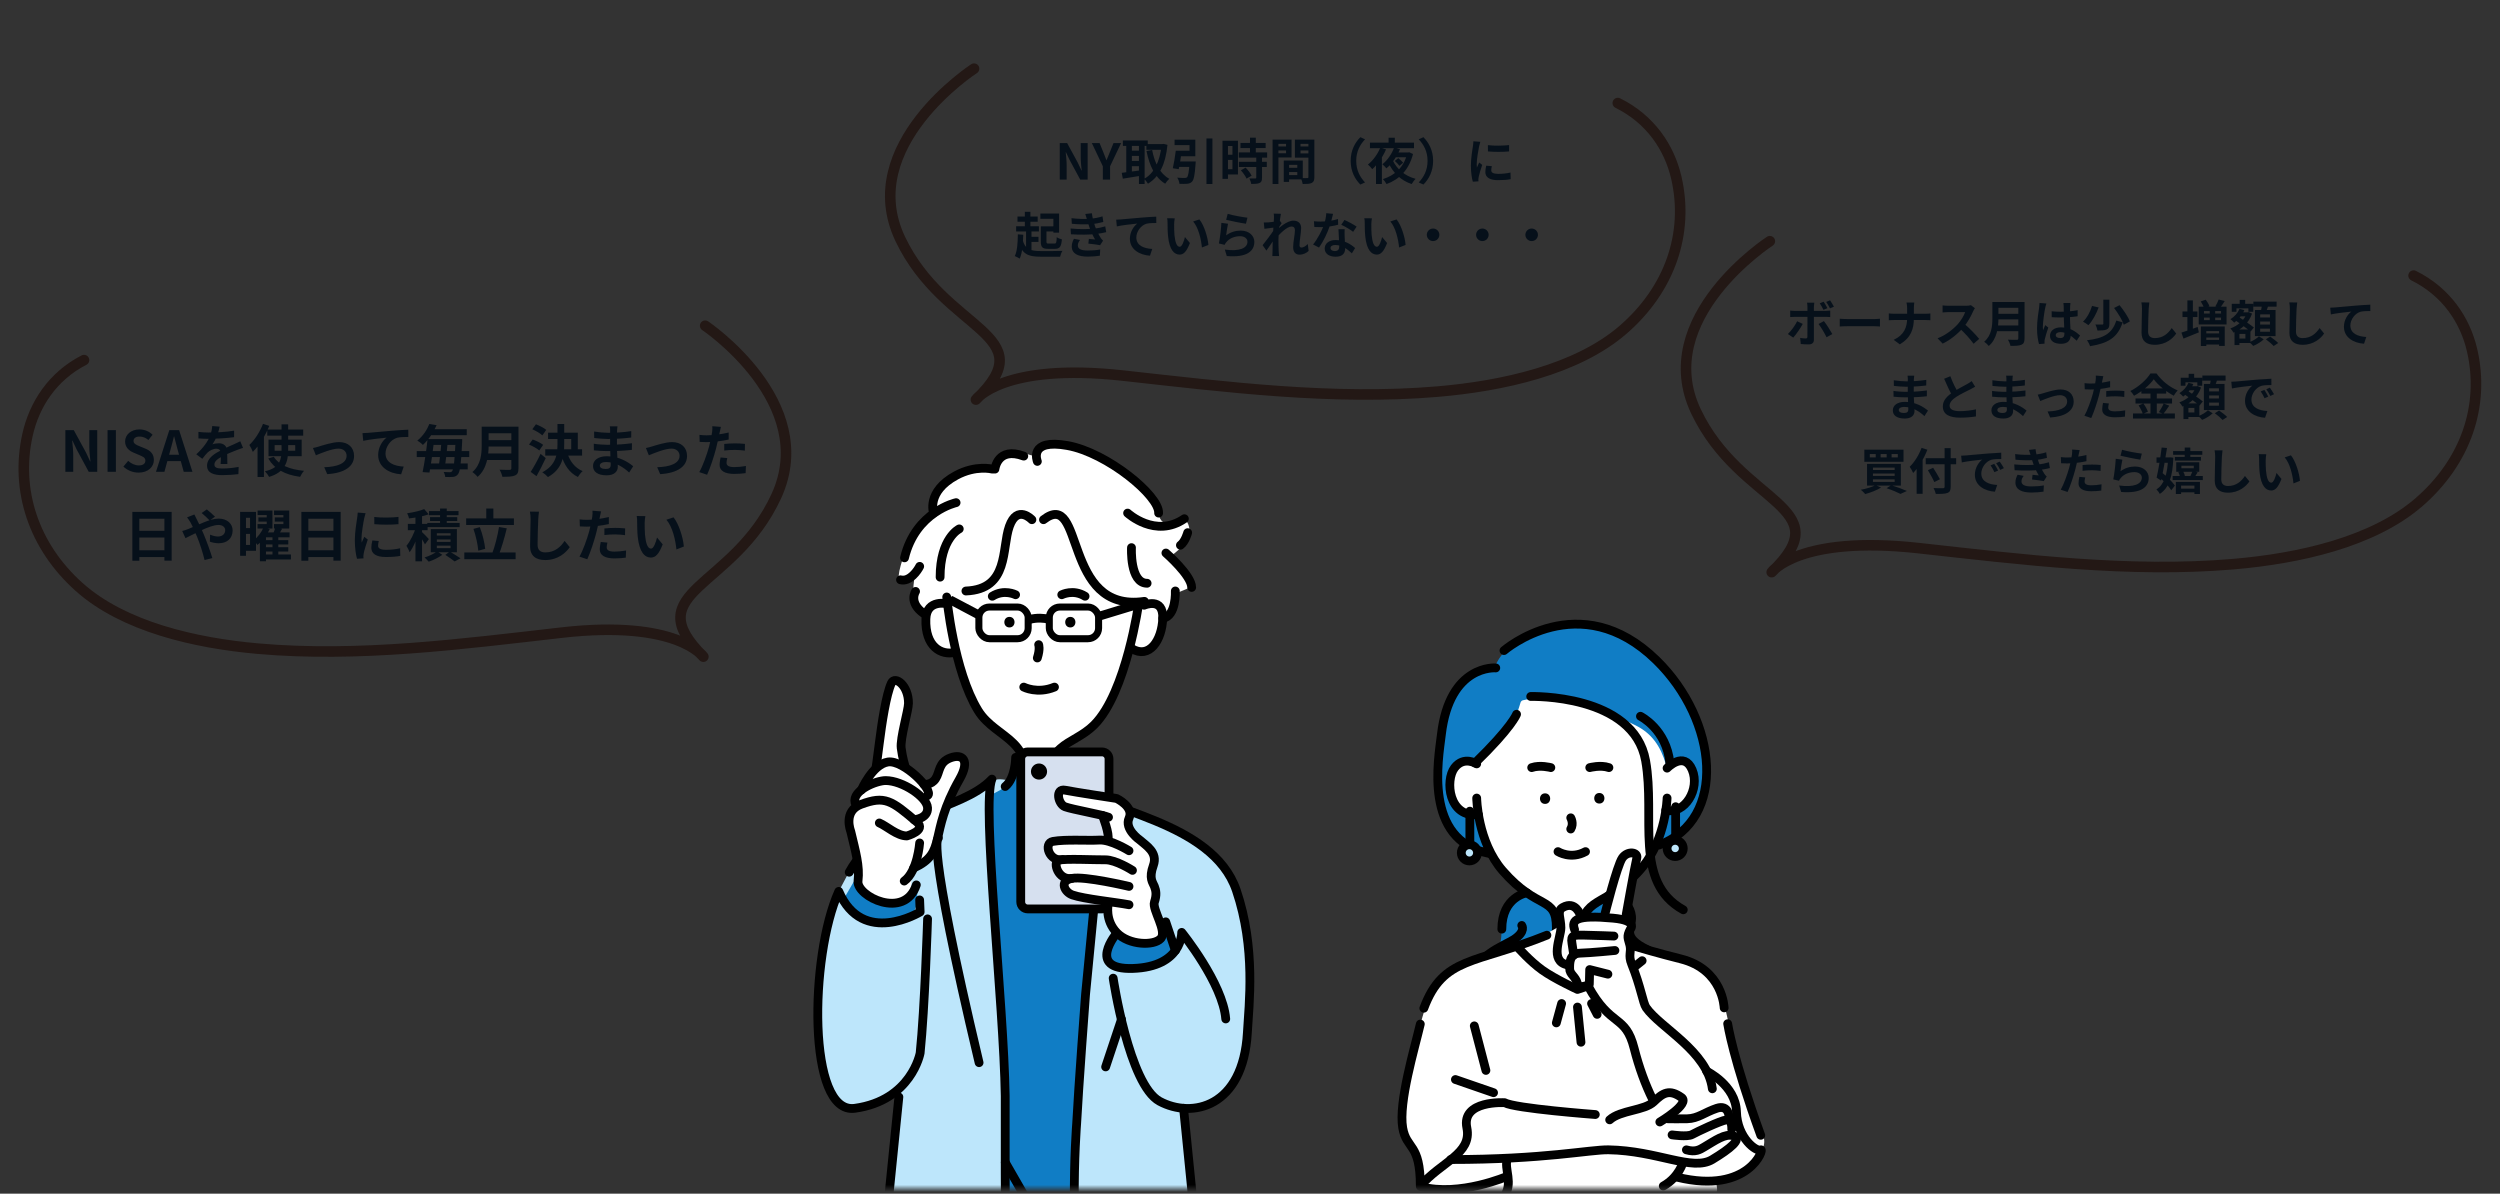 <svg width="710" height="339" viewBox="0 0 710 339" fill="none" xmlns="http://www.w3.org/2000/svg">
<rect x="0" y="0" width="710" height="339" fill="#333333" stroke="none"/>
<g clip-path="url(#clip0_12215_3505)">
<path d="M276.629 19.502C276.629 19.502 243.032 41.298 255.676 67.872C268.321 94.446 296.853 94.707 277.163 113.497C277.163 113.497 284.755 102.9 318.886 106.666C348.22 109.902 378.683 113.748 408.308 111.214C426.734 109.641 447.796 105.003 460.902 93.695C474.287 82.136 479.704 66.179 476.085 50.504C474.105 41.909 468.724 33.856 459.456 29.269" stroke="#231815" stroke-width="3" stroke-linecap="round" stroke-linejoin="round"/>
<path d="M300.97 51V40.64H303.07L306.08 46.17L307.13 48.41H307.2C307.088 47.332 306.92 45.946 306.92 44.77V40.64H308.894V51H306.78L303.784 45.456L302.734 43.244H302.664C302.762 44.35 302.93 45.652 302.93 46.856V51H300.97ZM313.207 51V47.22L310.085 40.64H312.283L313.319 43.174C313.627 43.944 313.907 44.672 314.215 45.47H314.271C314.593 44.672 314.901 43.944 315.209 43.174L316.231 40.64H318.387L315.265 47.22V51H313.207ZM325.57 40.906H330.344V42.544H325.57V40.906ZM318.892 39.898H325.962V41.452H318.892V39.898ZM320.74 42.796H324.114V44.294H320.74V42.796ZM320.74 45.708H324.114V47.206H320.74V45.708ZM329.882 40.906H330.176L330.47 40.864L331.562 41.13C331.016 46.8 329.182 50.244 326.018 52.176C325.766 51.742 325.29 51.112 324.912 50.79C327.698 49.334 329.42 45.89 329.882 41.27V40.906ZM327.208 42.586C327.894 46.226 329.392 49.32 332.08 50.776C331.702 51.098 331.184 51.742 330.918 52.176C327.978 50.398 326.48 47.122 325.598 42.894L327.208 42.586ZM319.858 40.542H321.454V49.698H319.858V40.542ZM323.456 40.542H325.08V52.26H323.456V40.542ZM318.57 49.082C319.956 48.928 322.042 48.648 324.016 48.368L324.114 49.894C322.294 50.216 320.348 50.524 318.878 50.748L318.57 49.082ZM337.848 45.848H339.584C339.584 45.848 339.57 46.338 339.542 46.562C339.318 49.656 339.066 51.014 338.562 51.56C338.17 51.994 337.778 52.12 337.162 52.19C336.686 52.246 335.832 52.232 334.964 52.218C334.922 51.672 334.67 50.93 334.334 50.454C335.188 50.524 336.084 50.538 336.462 50.538C336.742 50.538 336.91 50.51 337.092 50.37C337.442 50.076 337.666 48.844 337.834 46.086L337.848 45.848ZM333.914 42.81H335.636C335.384 44.56 335.048 46.688 334.754 48.046L333.074 47.78C333.382 46.464 333.732 44.434 333.914 42.81ZM342.636 39.324H344.33V52.26H342.636V39.324ZM334.278 45.848H338.338V47.402H334.068L334.278 45.848ZM334.502 42.81H337.82V41.214H333.578V39.66H339.472V44.378H334.502V42.81ZM352.296 40.598H359.45V42.054H352.296V40.598ZM351.82 43.286H359.87V44.77H351.82V43.286ZM351.848 45.96H359.772V47.43H351.848V45.96ZM354.998 39.1H356.65V44.238H354.998V39.1ZM356.776 44.686H358.414V50.482C358.414 51.294 358.26 51.728 357.714 51.966C357.154 52.218 356.398 52.246 355.348 52.246C355.292 51.784 355.04 51.112 354.816 50.678C355.502 50.706 356.272 50.706 356.482 50.692C356.706 50.692 356.776 50.65 356.776 50.454V44.686ZM352.408 48.368L353.752 47.598C354.41 48.284 355.152 49.208 355.46 49.894L354.018 50.734C353.752 50.076 353.052 49.082 352.408 48.368ZM347.97 39.968H351.582V49.544H347.97V48.046H350.014V41.466H347.97V39.968ZM348.054 43.944H350.77V45.414H348.054V43.944ZM347.186 39.968H348.74V50.79H347.186V39.968ZM365.372 47.654H369.208V48.858H365.372V47.654ZM365.274 45.582H369.992V50.958H365.274V49.726H368.424V46.814H365.274V45.582ZM364.588 45.582H366.1V51.672H364.588V45.582ZM362.236 41.592H365.75V42.726H362.236V41.592ZM368.732 41.592H372.274V42.726H368.732V41.592ZM371.588 39.646H373.282V50.272C373.282 51.182 373.1 51.672 372.54 51.952C371.98 52.232 371.168 52.26 369.964 52.26C369.894 51.784 369.642 51 369.418 50.552C370.146 50.594 371 50.58 371.252 50.58C371.504 50.58 371.588 50.496 371.588 50.258V39.646ZM362.376 39.646H366.8V44.728H362.376V43.524H365.232V40.864H362.376V39.646ZM372.484 39.646V40.864H369.348V43.566H372.484V44.77H367.752V39.646H372.484ZM361.41 39.646H363.076V52.26H361.41V39.646ZM383.586 45.68C383.586 42.698 384.832 40.458 386.344 38.96L387.674 39.562C386.26 41.06 385.168 43.006 385.168 45.68C385.168 48.368 386.26 50.314 387.674 51.812L386.344 52.414C384.832 50.916 383.586 48.676 383.586 45.68ZM396.102 43.3H400.134V44.658H395.416L396.102 43.3ZM395.528 45.498C396.676 47.99 398.958 49.964 402.038 50.79C401.674 51.126 401.17 51.826 400.918 52.274C397.726 51.224 395.514 48.97 394.17 45.918L395.528 45.498ZM396.116 45.708L397.11 44.91C397.6 45.288 398.202 45.834 398.496 46.212L397.432 47.108C397.18 46.716 396.606 46.114 396.116 45.708ZM389.06 40.5H401.576V42.082H389.06V40.5ZM394.352 39.114H396.13V41.312H394.352V39.114ZM392 41.942L393.638 42.432C392.714 44.588 391.216 46.716 389.732 48.046C389.466 47.71 388.85 47.024 388.486 46.73C389.914 45.61 391.244 43.804 392 41.942ZM395.92 41.914L397.6 42.376C396.76 44.364 395.374 46.492 393.736 47.822C393.47 47.472 392.938 46.926 392.588 46.646C394.086 45.512 395.346 43.552 395.92 41.914ZM399.63 43.3H399.938L400.232 43.244L401.296 43.734C400.148 48.312 397.306 51 393.778 52.274C393.582 51.868 393.064 51.168 392.728 50.874C396.13 49.796 398.72 47.5 399.63 43.622V43.3ZM390.782 45.12L392.378 43.524L392.462 43.552V52.26H390.782V45.12ZM407.008 45.68C407.008 48.676 405.762 50.916 404.25 52.414L402.92 51.812C404.334 50.314 405.426 48.368 405.426 45.68C405.426 43.006 404.334 41.06 402.92 39.562L404.25 38.96C405.762 40.458 407.008 42.698 407.008 45.68ZM422.562 41.214C424.284 41.452 427.084 41.382 428.582 41.2V43.006C426.874 43.174 424.326 43.174 422.576 43.006L422.562 41.214ZM423.682 47.192C423.57 47.668 423.514 48.004 423.514 48.368C423.514 48.998 424.06 49.376 425.488 49.376C426.734 49.376 427.77 49.264 428.988 48.998L429.03 50.888C428.12 51.07 426.986 51.168 425.404 51.168C422.996 51.168 421.834 50.3 421.834 48.872C421.834 48.312 421.918 47.766 422.086 47.052L423.682 47.192ZM420.406 40.276C420.308 40.57 420.126 41.284 420.07 41.536C419.874 42.46 419.384 45.26 419.384 46.66C419.384 46.94 419.398 47.29 419.44 47.57C419.65 47.094 419.874 46.618 420.084 46.142L420.952 46.828C420.546 48.004 420.084 49.516 419.944 50.258C419.902 50.468 419.86 50.776 419.86 50.916C419.874 51.07 419.874 51.308 419.888 51.504L418.278 51.602C417.998 50.65 417.732 48.942 417.732 47.038C417.732 44.924 418.152 42.572 418.306 41.48C418.362 41.102 418.432 40.57 418.446 40.122L420.406 40.276ZM288.966 61.5H294.706V62.97H288.966V61.5ZM296.232 64.272H300.068V65.728H296.232V64.272ZM288.574 64.258H295.056V65.742H288.574V64.258ZM292.228 67.254H294.93V68.71H292.228V67.254ZM291.052 60.156H292.634V65.056H291.052V60.156ZM291.402 65.21H292.942V71.44H291.402V65.21ZM295.462 60.646H300.782V66.078H299.158V62.13H295.462V60.646ZM295.588 64.272H297.198V68.598C297.198 69.102 297.296 69.172 297.842 69.172C298.094 69.172 299.144 69.172 299.466 69.172C299.97 69.172 300.054 68.92 300.11 67.352C300.446 67.618 301.146 67.884 301.58 67.982C301.398 70.096 300.964 70.67 299.606 70.67C299.256 70.67 297.94 70.67 297.618 70.67C296.064 70.67 295.588 70.222 295.588 68.612V64.272ZM290.366 67.926C291.108 70.866 292.69 71.3 295.644 71.3C296.722 71.314 300.46 71.314 301.734 71.244C301.468 71.622 301.188 72.406 301.076 72.91H295.644C291.948 72.91 290.128 72.21 289.162 68.276L290.366 67.926ZM289.064 66.554L290.604 66.666C290.534 69.34 290.324 71.832 289.61 73.442C289.316 73.246 288.574 72.882 288.196 72.728C288.896 71.314 289.036 68.976 289.064 66.554ZM304.296 61.962C306.34 62.2 308.048 62.228 309.532 62.116C310.806 62.032 311.954 61.808 313.116 61.444L313.34 63.04C312.332 63.32 311.114 63.558 309.896 63.642C308.454 63.754 306.522 63.768 304.394 63.558L304.296 61.962ZM304.044 64.888C306.564 65.14 308.832 65.098 310.512 64.93C312.024 64.804 313.074 64.524 313.886 64.286L314.166 65.938C313.326 66.148 312.29 66.344 311.156 66.47C309.392 66.666 306.662 66.708 304.142 66.54L304.044 64.888ZM308.72 62.354C308.58 61.836 308.412 61.318 308.216 60.772L310.092 60.562C310.26 61.906 310.61 63.138 310.974 64.216C311.31 65.196 311.996 66.638 312.64 67.618C312.836 67.898 313.018 68.108 313.27 68.346L312.43 69.634C311.646 69.466 310.12 69.298 309.098 69.186L309.238 67.842C309.826 67.898 310.596 67.968 311.002 68.01C310.26 66.764 309.742 65.546 309.392 64.524C309.042 63.53 308.902 63.026 308.72 62.354ZM306.732 68.15C306.396 68.612 306.102 69.088 306.102 69.69C306.102 70.726 307.082 71.146 308.944 71.146C310.26 71.146 311.45 71.048 312.458 70.852L312.36 72.63C311.38 72.784 310.092 72.882 308.944 72.882C306.158 72.882 304.422 72.056 304.38 70.068C304.366 69.158 304.66 68.472 304.996 67.814L306.732 68.15ZM316.994 62.382C317.54 62.368 318.1 62.34 318.366 62.312C319.542 62.2 321.838 62.004 324.414 61.78C325.856 61.654 327.382 61.57 328.376 61.528L328.39 63.334C327.634 63.334 326.43 63.348 325.674 63.516C323.994 63.964 322.72 65.784 322.72 67.436C322.72 69.746 324.876 70.572 327.242 70.698L326.598 72.616C323.658 72.434 320.886 70.852 320.886 67.814C320.886 65.798 322.02 64.216 322.972 63.502C321.656 63.642 318.8 63.936 317.176 64.3L316.994 62.382ZM333.626 62.004C333.528 62.494 333.458 63.32 333.458 63.712C333.458 64.622 333.458 65.658 333.542 66.68C333.738 68.696 334.158 70.082 335.04 70.082C335.712 70.082 336.258 68.43 336.524 67.324L337.938 69.018C337 71.468 336.132 72.308 335.012 72.308C333.458 72.308 332.128 70.936 331.736 67.184C331.596 65.896 331.582 64.244 331.582 63.39C331.582 63.012 331.568 62.41 331.47 61.976L333.626 62.004ZM340.626 62.312C341.956 63.922 343.034 67.422 343.188 69.564L341.34 70.292C341.13 68.024 340.374 64.636 338.848 62.9L340.626 62.312ZM348.662 60.73C349.992 61.15 353.044 61.696 354.276 61.822L353.856 63.544C352.428 63.348 349.32 62.704 348.228 62.424L348.662 60.73ZM348.76 63.544C348.564 64.328 348.326 66.022 348.228 66.834C349.488 65.91 350.888 65.49 352.358 65.49C354.808 65.49 356.236 67.002 356.236 68.696C356.236 71.258 354.206 73.218 348.396 72.714L347.85 70.88C352.064 71.468 354.276 70.446 354.276 68.654C354.276 67.744 353.422 67.086 352.19 67.086C350.608 67.086 349.194 67.674 348.312 68.738C348.06 69.032 347.906 69.256 347.794 69.536L346.17 69.144C346.45 67.772 346.786 65.028 346.87 63.292L348.76 63.544ZM371.65 71.272C370.992 71.874 370.152 72.322 369.004 72.322C367.954 72.322 367.254 71.566 367.254 70.208C367.254 68.682 367.758 66.638 367.758 65.35C367.758 64.664 367.408 64.328 366.806 64.328C365.504 64.328 363.418 66.386 362.298 67.814L362.284 65.658C363.138 64.762 365.476 62.662 367.324 62.662C368.836 62.662 369.522 63.558 369.522 64.734C369.522 66.176 369.06 68.234 369.06 69.69C369.06 70.054 369.256 70.306 369.606 70.306C370.124 70.306 370.782 69.942 371.412 69.312L371.65 71.272ZM361.976 64.608C361.346 64.678 360.016 64.846 359.092 64.986L358.91 63.18C359.302 63.194 359.624 63.194 360.128 63.166C361.01 63.124 362.802 62.858 363.432 62.648L363.992 63.376C363.754 63.698 363.32 64.384 363.082 64.748L362.27 67.38C361.654 68.276 360.408 70.152 359.666 71.174L358.574 69.634C359.456 68.542 361.136 66.33 361.836 65.224L361.864 64.86L361.976 64.608ZM361.808 61.906C361.808 61.514 361.822 61.094 361.738 60.66L363.782 60.716C363.544 61.836 363.082 65.504 363.082 68.01C363.082 69.144 363.082 70.334 363.166 71.636C363.18 71.888 363.236 72.406 363.264 72.714H361.346C361.374 72.392 361.388 71.902 361.388 71.678C361.402 70.32 361.416 69.382 361.458 67.632C361.5 66.386 361.808 62.466 361.808 61.906ZM373.148 62.83C373.75 62.9 374.506 62.928 375.01 62.928C376.746 62.928 378.636 62.634 379.994 62.2L380.036 63.824C378.832 64.16 376.816 64.524 375.024 64.51C374.464 64.51 373.876 64.496 373.274 64.468L373.148 62.83ZM378.594 60.73C378.412 61.472 378.076 62.844 377.698 64.034C377.054 66.05 375.794 68.654 374.604 70.306L372.91 69.438C374.17 67.898 375.43 65.448 375.976 63.936C376.312 62.928 376.62 61.626 376.662 60.548L378.594 60.73ZM381.884 65.098C381.842 65.686 381.856 66.274 381.87 66.89C381.898 67.716 382.024 69.802 382.024 70.586C382.024 71.888 381.324 72.91 379.322 72.91C377.586 72.91 376.214 72.126 376.214 70.586C376.214 69.228 377.362 68.164 379.308 68.164C381.758 68.164 383.69 69.396 384.852 70.446L383.928 71.958C382.92 71.02 381.324 69.578 379.21 69.578C378.398 69.578 377.866 69.928 377.866 70.418C377.866 70.936 378.314 71.3 379.084 71.3C380.036 71.3 380.344 70.768 380.344 69.984C380.344 69.144 380.19 66.568 380.12 65.098H381.884ZM384.292 65.84C383.48 65.182 381.884 64.272 380.918 63.838L381.828 62.466C382.836 62.9 384.558 63.838 385.286 64.356L384.292 65.84ZM389.626 62.004C389.528 62.494 389.458 63.32 389.458 63.712C389.458 64.622 389.458 65.658 389.542 66.68C389.738 68.696 390.158 70.082 391.04 70.082C391.712 70.082 392.258 68.43 392.524 67.324L393.938 69.018C393 71.468 392.132 72.308 391.012 72.308C389.458 72.308 388.128 70.936 387.736 67.184C387.596 65.896 387.582 64.244 387.582 63.39C387.582 63.012 387.568 62.41 387.47 61.976L389.626 62.004ZM396.626 62.312C397.956 63.922 399.034 67.422 399.188 69.564L397.34 70.292C397.13 68.024 396.374 64.636 394.848 62.9L396.626 62.312ZM407 64.902C407.98 64.902 408.778 65.7 408.778 66.68C408.778 67.674 407.98 68.472 407 68.472C406.006 68.472 405.208 67.674 405.208 66.68C405.208 65.7 406.006 64.902 407 64.902ZM421 64.902C421.98 64.902 422.778 65.7 422.778 66.68C422.778 67.674 421.98 68.472 421 68.472C420.006 68.472 419.208 67.674 419.208 66.68C419.208 65.7 420.006 64.902 421 64.902ZM435 64.902C435.98 64.902 436.778 65.7 436.778 66.68C436.778 67.674 435.98 68.472 435 68.472C434.006 68.472 433.208 67.674 433.208 66.68C433.208 65.7 434.006 64.902 435 64.902Z" fill="#050F1A" fill-opacity="0.95"/>
</g>
<g clip-path="url(#clip1_12215_3505)">
<path d="M502.629 68.502C502.629 68.502 469.032 90.298 481.676 116.872C494.321 143.446 522.853 143.706 503.163 162.497C503.163 162.497 510.755 151.9 544.886 155.666C574.22 158.902 604.683 162.748 634.308 160.214C652.734 158.641 673.796 154.003 686.902 142.695C700.287 131.136 705.705 115.179 702.085 99.504C700.105 90.909 694.724 82.856 685.456 78.269" stroke="#231815" stroke-width="3" stroke-linecap="round" stroke-linejoin="round"/>
<path d="M517.922 85.688C518.272 86.192 518.72 87.004 518.986 87.522L517.866 87.998C517.572 87.424 517.194 86.682 516.816 86.136L517.922 85.688ZM519.742 85.282C520.106 85.814 520.582 86.612 520.834 87.102L519.714 87.578C519.42 86.99 519.014 86.262 518.636 85.744L519.742 85.282ZM515.276 85.954C515.234 86.15 515.15 86.836 515.15 87.186C515.15 88.012 515.15 89.202 515.15 90.014C515.15 91.148 515.15 95.32 515.15 96.496C515.15 97.308 514.674 97.812 513.68 97.812C512.938 97.812 512.112 97.784 511.412 97.7L511.244 95.964C511.832 96.076 512.448 96.118 512.798 96.118C513.162 96.118 513.288 95.992 513.302 95.628C513.316 95.096 513.316 90.672 513.316 90.014C513.316 89.524 513.316 88.026 513.316 87.172C513.316 86.808 513.246 86.206 513.204 85.954H515.276ZM508.416 88.194C508.836 88.25 509.326 88.292 509.76 88.292C510.614 88.292 517.404 88.292 518.412 88.292C518.804 88.292 519.406 88.25 519.784 88.208V90.042C519.35 90 518.804 89.986 518.426 89.986C517.418 89.986 510.684 89.986 509.76 89.986C509.34 89.986 508.808 90 508.416 90.042V88.194ZM511.986 91.988C511.342 93.22 510.04 95.054 509.284 95.88L507.758 94.858C508.696 93.962 509.816 92.422 510.39 91.232L511.986 91.988ZM517.992 91.19C518.706 92.086 519.826 93.85 520.386 94.872L518.748 95.782C518.146 94.578 517.152 92.884 516.466 92.016L517.992 91.19ZM522.486 90.518C523.004 90.56 524.012 90.616 524.74 90.616C526.392 90.616 531.012 90.616 532.258 90.616C532.916 90.616 533.532 90.546 533.91 90.518V92.73C533.574 92.716 532.86 92.646 532.272 92.646C530.998 92.646 526.392 92.646 524.74 92.646C523.956 92.646 523.018 92.688 522.486 92.73V90.518ZM541.624 87.564C541.624 87.102 541.568 86.374 541.442 85.926H543.654C543.584 86.374 543.542 87.144 543.542 87.578C543.542 88.362 543.542 89.412 543.542 90.35C543.542 93.388 542.758 95.88 539.552 97.798L537.802 96.51C540.756 95.152 541.624 92.954 541.624 90.35C541.624 89.412 541.624 88.348 541.624 87.564ZM536.416 89.006C536.85 89.062 537.424 89.104 537.984 89.104C538.782 89.104 545.838 89.104 546.692 89.104C547.336 89.104 547.938 89.062 548.232 89.02V90.938C547.938 90.91 547.238 90.882 546.678 90.882C545.838 90.882 538.782 90.882 538.026 90.882C537.424 90.882 536.864 90.91 536.416 90.952V89.006ZM560.874 87.522C560.762 87.676 560.51 88.096 560.384 88.39C559.81 89.72 558.774 91.624 557.57 93.024C556.002 94.83 553.888 96.566 551.718 97.588L550.262 96.076C552.53 95.236 554.686 93.528 556.002 92.072C556.926 91.022 557.78 89.636 558.102 88.642C557.514 88.642 553.944 88.642 553.342 88.642C552.768 88.642 551.998 88.712 551.69 88.74V86.738C552.068 86.794 552.936 86.836 553.342 86.836C554.084 86.836 557.668 86.836 558.284 86.836C558.9 86.836 559.446 86.766 559.74 86.668L560.874 87.522ZM557.752 91.862C559.194 93.038 561.182 95.124 562.092 96.244L560.496 97.63C559.46 96.188 557.934 94.522 556.436 93.164L557.752 91.862ZM566.978 85.772H573.978V87.41H566.978V85.772ZM566.992 89.118H574.048V90.714H566.992V89.118ZM566.922 92.436H573.95V94.06H566.922V92.436ZM565.83 85.772H567.552V90.406C567.552 92.842 567.174 96.272 564.808 98.26C564.556 97.91 563.87 97.28 563.506 97.056C565.634 95.25 565.83 92.548 565.83 90.406V85.772ZM573.194 85.772H574.972V96.132C574.972 97.126 574.734 97.63 574.09 97.91C573.418 98.204 572.424 98.232 570.968 98.232C570.87 97.728 570.548 96.916 570.268 96.468C571.262 96.524 572.424 96.51 572.76 96.51C573.082 96.496 573.194 96.398 573.194 96.104V85.772ZM582.672 88.404C583.484 88.488 584.282 88.53 585.136 88.53C586.844 88.53 588.594 88.39 590.05 88.082V89.818C588.58 90.042 586.816 90.154 585.136 90.168C584.31 90.168 583.512 90.14 582.686 90.084L582.672 88.404ZM588.006 86.052C587.964 86.318 587.936 86.654 587.922 86.948C587.894 87.41 587.866 88.376 587.866 89.384C587.866 91.96 588.09 93.78 588.09 95.11C588.09 96.58 587.362 97.644 585.346 97.644C583.4 97.644 582.196 96.846 582.196 95.376C582.196 93.948 583.4 92.968 585.318 92.968C587.95 92.968 589.644 94.284 590.736 95.292L589.784 96.762C588.174 95.264 586.76 94.326 585.178 94.326C584.38 94.326 583.834 94.648 583.834 95.18C583.834 95.754 584.394 96.006 585.15 96.006C586.004 96.006 586.298 95.558 586.298 94.732C586.298 93.766 586.116 91.414 586.116 89.398C586.116 88.334 586.102 87.396 586.088 86.976C586.088 86.752 586.046 86.318 586.004 86.052H588.006ZM581.174 86.192C581.062 86.472 580.894 87.2 580.838 87.452C580.628 88.39 580.166 91.47 580.166 92.87C580.166 93.136 580.18 93.5 580.222 93.78C580.418 93.29 580.656 92.814 580.852 92.338L581.72 93.024C581.328 94.186 580.866 95.6 580.712 96.37C580.67 96.566 580.628 96.874 580.642 97.014C580.642 97.168 580.642 97.406 580.656 97.602L579.074 97.714C578.794 96.748 578.514 95.138 578.514 93.248C578.514 91.134 578.934 88.488 579.102 87.41C579.158 87.018 579.214 86.472 579.228 86.038L581.174 86.192ZM597.344 85.114H599.066V91.932C599.066 92.828 598.898 93.304 598.282 93.57C597.694 93.836 596.826 93.878 595.678 93.878C595.608 93.388 595.342 92.632 595.09 92.156C595.888 92.184 596.77 92.17 597.022 92.17C597.26 92.17 597.344 92.114 597.344 91.904V85.114ZM600.396 87.466L601.95 86.668C603.098 88.068 604.386 89.944 604.876 91.288L603.154 92.226C602.734 90.924 601.53 88.95 600.396 87.466ZM601.026 91.036L602.832 91.54C601.446 95.894 598.646 97.504 593.578 98.316C593.41 97.784 593.032 97.07 592.682 96.636C597.33 96.104 599.878 94.774 601.026 91.036ZM594.138 86.878L596.014 87.312C595.356 89.076 594.32 91.106 593.102 92.352C592.71 92.03 592.024 91.582 591.576 91.358C592.752 90.238 593.718 88.362 594.138 86.878ZM610.406 85.898C610.322 86.486 610.252 87.214 610.224 87.774C610.154 89.286 610.056 92.408 610.056 94.144C610.056 95.558 610.896 96.02 611.988 96.02C614.298 96.02 615.754 94.69 616.776 93.164L618.05 94.718C617.14 96.062 615.152 97.924 611.96 97.924C609.664 97.924 608.194 96.916 608.194 94.522C608.194 92.646 608.32 88.978 608.32 87.774C608.32 87.102 608.264 86.43 608.152 85.884L610.406 85.898ZM625.008 85.604L626.436 85.114C626.856 85.674 627.318 86.444 627.486 86.976L625.96 87.522C625.82 87.018 625.4 86.206 625.008 85.604ZM630.104 85.058L631.826 85.492C631.378 86.22 630.888 86.934 630.51 87.41L629.166 87.004C629.502 86.458 629.894 85.646 630.104 85.058ZM625.932 90.196V90.924H630.776V90.196H625.932ZM625.932 88.334V89.048H630.776V88.334H625.932ZM624.434 87.102H632.344V92.156H624.434V87.102ZM627.556 87.928H629.11V91.54H627.556V87.928ZM625.036 92.716H631.826V98.246H630.216V94.046H626.59V98.26H625.036V92.716ZM625.904 96.524H631.014V97.854H625.904V96.524ZM625.904 94.676H631.014V95.866H625.904V94.676ZM619.828 88.46H624.07V90.042H619.828V88.46ZM621.214 85.31H622.782V94.606H621.214V85.31ZM619.52 94.452C620.682 94.116 622.46 93.472 624.14 92.856L624.476 94.396C622.992 95.012 621.382 95.656 620.108 96.16L619.52 94.452ZM635.606 88.698H638.392V89.832H635.606V88.698ZM636.068 85.156H637.636V87.34H636.068V85.156ZM635.354 93.57H639.12V97.42H635.354V96.146H637.692V94.844H635.354V93.57ZM633.814 86.276H639.932V88.544H638.532V87.578H635.158V88.544H633.814V86.276ZM634.598 93.57H635.998V98.008H634.598V93.57ZM638.112 88.698H638.378L638.63 88.642L639.582 89.076C638.658 91.722 636.614 93.514 634.304 94.466C634.122 94.116 633.73 93.556 633.436 93.262C635.522 92.548 637.426 90.91 638.112 88.936V88.698ZM636.026 87.718L637.398 88.068C636.768 89.51 635.662 90.812 634.514 91.638C634.29 91.372 633.758 90.868 633.45 90.644C634.556 89.972 635.522 88.894 636.026 87.718ZM634.78 90.924L635.662 89.916C637.034 90.826 639.092 92.17 640.1 93.01L639.148 94.186C638.196 93.318 636.194 91.904 634.78 90.924ZM639.96 85.66H646.554V87.102H639.96V85.66ZM641.892 91.316V92.17H644.664V91.316H641.892ZM641.892 93.346V94.214H644.664V93.346H641.892ZM641.892 89.286V90.154H644.664V89.286H641.892ZM640.394 88.04H646.26V95.46H640.394V88.04ZM642.424 86.43L644.258 86.64C643.978 87.494 643.642 88.376 643.404 88.964L642.004 88.698C642.172 88.04 642.354 87.102 642.424 86.43ZM641.542 95.516L642.9 96.37C642.158 97.084 640.94 97.84 639.904 98.246C639.652 97.938 639.176 97.476 638.826 97.182C639.834 96.804 640.982 96.09 641.542 95.516ZM643.502 96.356L644.72 95.586C645.476 96.104 646.498 96.888 647.016 97.42L645.714 98.274C645.252 97.756 644.272 96.916 643.502 96.356ZM652.406 85.898C652.322 86.486 652.252 87.214 652.224 87.774C652.154 89.286 652.056 92.408 652.056 94.144C652.056 95.558 652.896 96.02 653.988 96.02C656.298 96.02 657.754 94.69 658.776 93.164L660.05 94.718C659.14 96.062 657.152 97.924 653.96 97.924C651.664 97.924 650.194 96.916 650.194 94.522C650.194 92.646 650.32 88.978 650.32 87.774C650.32 87.102 650.264 86.43 650.152 85.884L652.406 85.898ZM661.782 87.382C662.328 87.368 662.888 87.34 663.154 87.312C664.33 87.2 666.626 87.004 669.202 86.78C670.644 86.654 672.17 86.57 673.164 86.528L673.178 88.334C672.422 88.334 671.218 88.348 670.462 88.516C668.782 88.964 667.508 90.784 667.508 92.436C667.508 94.746 669.664 95.572 672.03 95.698L671.386 97.616C668.446 97.434 665.674 95.852 665.674 92.814C665.674 90.798 666.808 89.216 667.76 88.502C666.444 88.642 663.588 88.936 661.964 89.3L661.782 87.382ZM543.638 106.688C543.596 106.968 543.554 107.318 543.54 107.682C543.512 108.396 543.498 110.384 543.498 111.56C543.498 113.1 543.722 115.634 543.722 116.74C543.722 117.944 542.812 118.868 540.978 118.868C538.738 118.868 537.562 118.014 537.562 116.53C537.562 115.116 538.864 114.122 541.006 114.122C544.086 114.122 546.382 115.634 547.544 116.614L546.536 118.182C545.206 116.922 543.176 115.564 540.782 115.564C539.802 115.564 539.256 115.942 539.256 116.432C539.256 116.964 539.746 117.286 540.712 117.286C541.454 117.286 541.958 117.076 541.958 116.264C541.958 115.424 541.804 112.918 541.804 111.56C541.804 110.216 541.818 108.438 541.818 107.64C541.818 107.388 541.79 106.954 541.734 106.688H543.638ZM537.828 107.99C538.822 108.158 540.432 108.298 541.286 108.298C543.19 108.298 545.024 108.2 547.068 107.878L547.054 109.474C545.626 109.67 543.4 109.838 541.3 109.838C540.404 109.838 538.78 109.712 537.856 109.6L537.828 107.99ZM537.744 111.014C538.668 111.182 540.376 111.28 541.118 111.28C543.708 111.28 545.514 111.112 547.236 110.888L547.222 112.54C545.29 112.764 543.764 112.848 541.104 112.848C540.278 112.848 538.696 112.778 537.772 112.666L537.744 111.014ZM560.942 109.838C560.508 110.09 560.06 110.342 559.542 110.594C558.674 111.028 556.924 111.854 555.636 112.68C554.474 113.436 553.69 114.248 553.69 115.214C553.69 116.222 554.67 116.768 556.616 116.768C558.044 116.768 559.934 116.544 561.18 116.25L561.166 118.266C559.962 118.462 558.492 118.616 556.672 118.616C553.872 118.616 551.758 117.832 551.758 115.424C551.758 113.646 553.06 112.4 554.726 111.308C556.056 110.426 557.82 109.558 558.674 109.068C559.206 108.76 559.598 108.522 559.962 108.228L560.942 109.838ZM553.9 106.842C554.572 108.704 555.454 110.384 556.112 111.56L554.516 112.484C553.746 111.21 552.906 109.376 552.136 107.57L553.9 106.842ZM571.638 106.688C571.596 106.968 571.554 107.318 571.54 107.682C571.512 108.396 571.498 110.384 571.498 111.56C571.498 113.1 571.722 115.634 571.722 116.74C571.722 117.944 570.812 118.868 568.978 118.868C566.738 118.868 565.562 118.014 565.562 116.53C565.562 115.116 566.864 114.122 569.006 114.122C572.086 114.122 574.382 115.634 575.544 116.614L574.536 118.182C573.206 116.922 571.176 115.564 568.782 115.564C567.802 115.564 567.256 115.942 567.256 116.432C567.256 116.964 567.746 117.286 568.712 117.286C569.454 117.286 569.958 117.076 569.958 116.264C569.958 115.424 569.804 112.918 569.804 111.56C569.804 110.216 569.818 108.438 569.818 107.64C569.818 107.388 569.79 106.954 569.734 106.688H571.638ZM565.828 107.99C566.822 108.158 568.432 108.298 569.286 108.298C571.19 108.298 573.024 108.2 575.068 107.878L575.054 109.474C573.626 109.67 571.4 109.838 569.3 109.838C568.404 109.838 566.78 109.712 565.856 109.6L565.828 107.99ZM565.744 111.014C566.668 111.182 568.376 111.28 569.118 111.28C571.708 111.28 573.514 111.112 575.236 110.888L575.222 112.54C573.29 112.764 571.764 112.848 569.104 112.848C568.278 112.848 566.696 112.778 565.772 112.666L565.744 111.014ZM578.708 112.078C579.128 112.008 579.772 111.84 580.192 111.7C581.158 111.42 583.524 110.608 585.218 110.608C587.444 110.608 588.928 111.924 588.928 114.052C588.928 116.572 586.688 118.308 582.25 118.574L581.508 116.852C584.7 116.768 587.066 115.914 587.066 114.01C587.066 112.974 586.282 112.232 585.05 112.232C583.426 112.232 580.64 113.394 579.436 113.898L578.708 112.078ZM597.342 106.828C597.244 107.22 597.118 107.85 597.048 108.158C596.852 109.11 596.502 110.818 596.124 112.246C595.62 114.206 594.682 117.062 593.912 118.728L591.966 118.07C592.792 116.656 593.856 113.73 594.388 111.77C594.738 110.454 595.06 108.914 595.158 108.088C595.228 107.57 595.242 106.996 595.2 106.66L597.342 106.828ZM593.772 108.928C595.48 108.928 597.454 108.662 599.274 108.228V109.978C597.538 110.384 595.34 110.622 593.758 110.622C593.072 110.622 592.554 110.594 592.064 110.566L592.008 108.816C592.736 108.9 593.198 108.928 593.772 108.928ZM598.168 111.07C598.952 110.986 599.96 110.93 600.87 110.93C601.668 110.93 602.508 110.972 603.32 111.056L603.292 112.736C602.578 112.652 601.724 112.554 600.884 112.554C599.918 112.554 599.05 112.596 598.168 112.708V111.07ZM598.924 114.584C598.826 114.99 598.742 115.438 598.742 115.746C598.742 116.362 599.148 116.824 600.66 116.824C601.598 116.824 602.564 116.726 603.558 116.544L603.488 118.322C602.704 118.434 601.766 118.518 600.646 118.518C598.28 118.518 597.02 117.72 597.02 116.306C597.02 115.648 597.146 114.976 597.258 114.43L598.924 114.584ZM611.664 107.71C610.502 109.348 608.36 111.182 606.064 112.4C605.854 112.008 605.378 111.392 605.014 111.042C607.422 109.866 609.676 107.766 610.712 106.072H612.462C613.974 108.2 616.228 109.964 618.454 110.874C618.048 111.294 617.656 111.868 617.348 112.386C615.206 111.252 612.868 109.362 611.664 107.71ZM608.15 110.314H615.206V111.784H608.15V110.314ZM606.484 113.17H616.858V114.612H606.484V113.17ZM605.77 117.426H617.67V118.868H605.77V117.426ZM610.74 110.902H612.532V118.14H610.74V110.902ZM607.352 115.144L608.71 114.584C609.242 115.298 609.802 116.264 610.012 116.922L608.556 117.552C608.374 116.908 607.856 115.886 607.352 115.144ZM614.478 114.598L616.074 115.2C615.5 116.054 614.884 116.964 614.394 117.552L613.134 117.034C613.582 116.376 614.17 115.354 614.478 114.598ZM621.114 109.698H623.9V110.832H621.114V109.698ZM621.576 106.156H623.144V108.34H621.576V106.156ZM620.862 114.57H624.628V118.42H620.862V117.146H623.2V115.844H620.862V114.57ZM619.322 107.276H625.44V109.544H624.04V108.578H620.666V109.544H619.322V107.276ZM620.106 114.57H621.506V119.008H620.106V114.57ZM623.62 109.698H623.886L624.138 109.642L625.09 110.076C624.166 112.722 622.122 114.514 619.812 115.466C619.63 115.116 619.238 114.556 618.944 114.262C621.03 113.548 622.934 111.91 623.62 109.936V109.698ZM621.534 108.718L622.906 109.068C622.276 110.51 621.17 111.812 620.022 112.638C619.798 112.372 619.266 111.868 618.958 111.644C620.064 110.972 621.03 109.894 621.534 108.718ZM620.288 111.924L621.17 110.916C622.542 111.826 624.6 113.17 625.608 114.01L624.656 115.186C623.704 114.318 621.702 112.904 620.288 111.924ZM625.468 106.66H632.062V108.102H625.468V106.66ZM627.4 112.316V113.17H630.172V112.316H627.4ZM627.4 114.346V115.214H630.172V114.346H627.4ZM627.4 110.286V111.154H630.172V110.286H627.4ZM625.902 109.04H631.768V116.46H625.902V109.04ZM627.932 107.43L629.766 107.64C629.486 108.494 629.15 109.376 628.912 109.964L627.512 109.698C627.68 109.04 627.862 108.102 627.932 107.43ZM627.05 116.516L628.408 117.37C627.666 118.084 626.448 118.84 625.412 119.246C625.16 118.938 624.684 118.476 624.334 118.182C625.342 117.804 626.49 117.09 627.05 116.516ZM629.01 117.356L630.228 116.586C630.984 117.104 632.006 117.888 632.524 118.42L631.222 119.274C630.76 118.756 629.78 117.916 629.01 117.356ZM633.686 108.41C634.232 108.396 634.792 108.368 635.058 108.34C636.22 108.228 638.53 108.032 641.092 107.808C642.548 107.696 644.074 107.598 645.068 107.556L645.082 109.362C644.326 109.362 643.122 109.376 642.366 109.544C640.686 109.992 639.412 111.812 639.412 113.478C639.412 115.774 641.568 116.614 643.934 116.726L643.276 118.644C640.35 118.462 637.578 116.88 637.578 113.842C637.578 111.84 638.712 110.244 639.65 109.53C638.348 109.67 635.478 109.978 633.868 110.328L633.686 108.41ZM643.08 110.734C643.416 111.224 643.92 112.078 644.186 112.638L643.136 113.1C642.772 112.344 642.478 111.784 642.044 111.168L643.08 110.734ZM644.634 110.09C644.998 110.58 645.53 111.406 645.824 111.952L644.774 112.456C644.396 111.7 644.074 111.168 643.626 110.552L644.634 110.09ZM537.212 128.948V129.9H538.976V128.948H537.212ZM534.104 128.948V129.9H535.812V128.948H534.104ZM531.024 128.948V129.9H532.704V128.948H531.024ZM529.47 127.702H540.6V131.16H529.47V127.702ZM531.92 134.478V135.15H538.08V134.478H531.92ZM531.92 136.158V136.844H538.08V136.158H531.92ZM531.92 132.798V133.484H538.08V132.798H531.92ZM530.24 131.734H539.844V137.908H530.24V131.734ZM535.784 138.65L537.114 137.796C538.682 138.286 540.488 138.958 541.566 139.434L539.732 140.274C538.864 139.826 537.31 139.154 535.784 138.65ZM532.676 137.768L534.216 138.468C533.04 139.224 531.178 139.924 529.722 140.316C529.442 139.98 528.854 139.378 528.476 139.084C530.002 138.818 531.696 138.314 532.676 137.768ZM546.9 130.138H555.552V131.846H546.9V130.138ZM552.262 127.268H553.998V138.23C553.998 139.294 553.746 139.742 553.074 139.994C552.388 140.26 551.324 140.288 549.77 140.274C549.686 139.812 549.378 139.056 549.126 138.608C550.218 138.664 551.436 138.664 551.772 138.65C552.122 138.636 552.262 138.538 552.262 138.216V127.268ZM547.53 133.54L549.014 132.84C549.644 133.862 550.526 135.248 550.946 136.102L549.35 136.914C548.986 136.06 548.16 134.618 547.53 133.54ZM544.324 131.23L546.018 129.536L546.032 129.564V140.232H544.324V131.23ZM545.724 127.184L547.376 127.716C546.438 130.152 544.926 132.714 543.344 134.324C543.162 133.904 542.658 132.98 542.35 132.56C543.694 131.286 544.968 129.242 545.724 127.184ZM556.966 129.41C557.512 129.396 558.072 129.368 558.338 129.34C559.5 129.228 561.81 129.032 564.372 128.808C565.828 128.696 567.354 128.598 568.348 128.556L568.362 130.362C567.606 130.362 566.402 130.376 565.646 130.544C563.966 130.992 562.692 132.812 562.692 134.478C562.692 136.774 564.848 137.614 567.214 137.726L566.556 139.644C563.63 139.462 560.858 137.88 560.858 134.842C560.858 132.84 561.992 131.244 562.93 130.53C561.628 130.67 558.758 130.978 557.148 131.328L556.966 129.41ZM566.36 131.734C566.696 132.224 567.2 133.078 567.466 133.638L566.416 134.1C566.052 133.344 565.758 132.784 565.324 132.168L566.36 131.734ZM567.914 131.09C568.278 131.58 568.81 132.406 569.104 132.952L568.054 133.456C567.676 132.7 567.354 132.168 566.906 131.552L567.914 131.09ZM572.296 128.962C574.34 129.2 576.048 129.228 577.532 129.116C578.806 129.032 579.954 128.808 581.116 128.444L581.34 130.04C580.332 130.32 579.114 130.558 577.896 130.642C576.454 130.754 574.522 130.768 572.394 130.558L572.296 128.962ZM572.044 131.888C574.564 132.14 576.832 132.098 578.512 131.93C580.024 131.804 581.074 131.524 581.886 131.286L582.166 132.938C581.326 133.148 580.29 133.344 579.156 133.47C577.392 133.666 574.662 133.708 572.142 133.54L572.044 131.888ZM576.72 129.354C576.58 128.836 576.412 128.318 576.216 127.772L578.092 127.562C578.26 128.906 578.61 130.138 578.974 131.216C579.31 132.196 579.996 133.638 580.64 134.618C580.836 134.898 581.018 135.108 581.27 135.346L580.43 136.634C579.646 136.466 578.12 136.298 577.098 136.186L577.238 134.842C577.826 134.898 578.596 134.968 579.002 135.01C578.26 133.764 577.742 132.546 577.392 131.524C577.042 130.53 576.902 130.026 576.72 129.354ZM574.732 135.15C574.396 135.612 574.102 136.088 574.102 136.69C574.102 137.726 575.082 138.146 576.944 138.146C578.26 138.146 579.45 138.048 580.458 137.852L580.36 139.63C579.38 139.784 578.092 139.882 576.944 139.882C574.158 139.882 572.422 139.056 572.38 137.068C572.366 136.158 572.66 135.472 572.996 134.814L574.732 135.15ZM590.622 127.828C590.524 128.22 590.398 128.85 590.328 129.158C590.132 130.11 589.782 131.818 589.404 133.246C588.9 135.206 587.962 138.062 587.192 139.728L585.246 139.07C586.072 137.656 587.136 134.73 587.668 132.77C588.018 131.454 588.34 129.914 588.438 129.088C588.508 128.57 588.522 127.996 588.48 127.66L590.622 127.828ZM587.052 129.928C588.76 129.928 590.734 129.662 592.554 129.228V130.978C590.818 131.384 588.62 131.622 587.038 131.622C586.352 131.622 585.834 131.594 585.344 131.566L585.288 129.816C586.016 129.9 586.478 129.928 587.052 129.928ZM591.448 132.07C592.232 131.986 593.24 131.93 594.15 131.93C594.948 131.93 595.788 131.972 596.6 132.056L596.572 133.736C595.858 133.652 595.004 133.554 594.164 133.554C593.198 133.554 592.33 133.596 591.448 133.708V132.07ZM592.204 135.584C592.106 135.99 592.022 136.438 592.022 136.746C592.022 137.362 592.428 137.824 593.94 137.824C594.878 137.824 595.844 137.726 596.838 137.544L596.768 139.322C595.984 139.434 595.046 139.518 593.926 139.518C591.56 139.518 590.3 138.72 590.3 137.306C590.3 136.648 590.426 135.976 590.538 135.43L592.204 135.584ZM602.662 127.73C603.992 128.15 607.044 128.696 608.276 128.822L607.856 130.544C606.428 130.348 603.32 129.704 602.228 129.424L602.662 127.73ZM602.76 130.544C602.564 131.328 602.326 133.022 602.228 133.834C603.488 132.91 604.888 132.49 606.358 132.49C608.808 132.49 610.236 134.002 610.236 135.696C610.236 138.258 608.206 140.218 602.396 139.714L601.85 137.88C606.064 138.468 608.276 137.446 608.276 135.654C608.276 134.744 607.422 134.086 606.19 134.086C604.608 134.086 603.194 134.674 602.312 135.738C602.06 136.032 601.906 136.256 601.794 136.536L600.17 136.144C600.45 134.772 600.786 132.028 600.87 130.292L602.76 130.544ZM617.166 128.094H625.454V129.172H617.166V128.094ZM617.026 135.192H625.594V136.34H617.026V135.192ZM617.656 129.76H625.076V130.81H617.656V129.76ZM618.664 138.762H624.04V139.826H618.664V138.762ZM620.456 127.1H622.052V130.264H620.456V127.1ZM619.518 132.266V132.994H623.032V132.266H619.518ZM618.048 131.286H624.586V133.988H618.048V131.286ZM617.936 136.858H624.782V140.288H623.214V137.908H619.434V140.288H617.936V136.858ZM618.636 134.114L619.952 133.764C620.204 134.17 620.428 134.73 620.526 135.108L619.14 135.514C619.084 135.136 618.874 134.534 618.636 134.114ZM622.682 133.764L624.138 134.128C623.816 134.632 623.55 135.108 623.312 135.458L622.08 135.122C622.29 134.73 622.556 134.156 622.682 133.764ZM612.448 129.9H616.34V131.426H612.448V129.9ZM613.904 127.1L615.43 127.226C614.996 130.194 614.324 133.932 613.75 136.494L612.476 135.654C612.98 133.498 613.582 129.844 613.904 127.1ZM613.12 135.402L614.044 134.24C615.318 135.304 616.97 136.83 617.67 137.894L616.648 139.238C615.976 138.132 614.394 136.522 613.12 135.402ZM615.738 129.9H616.018L616.284 129.872L617.236 129.984C617.026 135.5 615.948 138.58 613.386 140.274C613.176 139.868 612.756 139.28 612.42 138.972C614.562 137.754 615.57 134.674 615.738 130.194V129.9ZM631.194 127.898C631.11 128.486 631.04 129.214 631.012 129.774C630.942 131.286 630.844 134.408 630.844 136.144C630.844 137.558 631.684 138.02 632.776 138.02C635.086 138.02 636.542 136.69 637.564 135.164L638.838 136.718C637.928 138.062 635.94 139.924 632.748 139.924C630.452 139.924 628.982 138.916 628.982 136.522C628.982 134.646 629.108 130.978 629.108 129.774C629.108 129.102 629.052 128.43 628.94 127.884L631.194 127.898ZM643.626 129.004C643.528 129.494 643.458 130.32 643.458 130.712C643.458 131.622 643.458 132.658 643.542 133.68C643.738 135.696 644.158 137.082 645.04 137.082C645.712 137.082 646.258 135.43 646.524 134.324L647.938 136.018C647 138.468 646.132 139.308 645.012 139.308C643.458 139.308 642.128 137.936 641.736 134.184C641.596 132.896 641.582 131.244 641.582 130.39C641.582 130.012 641.568 129.41 641.47 128.976L643.626 129.004ZM650.626 129.312C651.956 130.922 653.034 134.422 653.188 136.564L651.34 137.292C651.13 135.024 650.374 131.636 648.848 129.9L650.626 129.312Z" fill="#050F1A" fill-opacity="0.95"/>
</g>
<g clip-path="url(#clip2_12215_3505)">
<path d="M200.27 92.502C200.27 92.502 232.688 114.298 220.488 140.872C208.287 167.446 180.756 167.706 199.755 186.497C199.755 186.497 192.43 175.9 159.496 179.666C131.191 182.902 101.797 186.748 73.212 184.214C55.432 182.641 35.109 178.003 22.463 166.695C9.547 155.136 4.32 139.179 7.813 123.504C9.723 114.909 14.915 106.856 23.858 102.269" stroke="#231815" stroke-width="3" stroke-linecap="round" stroke-linejoin="round"/>
<path d="M18.563 134V122.16H20.963L24.403 128.48L25.603 131.04H25.683C25.555 129.808 25.363 128.224 25.363 126.88V122.16H27.619V134H25.203L21.779 127.664L20.579 125.136H20.499C20.611 126.4 20.803 127.888 20.803 129.264V134H18.563ZM30.547 134V122.16H32.915V134H30.547ZM39.364 134.224C37.764 134.224 36.196 133.616 35.044 132.512L36.404 130.88C37.236 131.664 38.372 132.176 39.412 132.176C40.644 132.176 41.284 131.648 41.284 130.832C41.284 129.952 40.564 129.664 39.508 129.216L37.924 128.544C36.74 128.064 35.524 127.088 35.524 125.376C35.524 123.44 37.236 121.952 39.62 121.952C40.996 121.952 42.372 122.496 43.332 123.472L42.148 124.96C41.38 124.336 40.596 123.984 39.62 123.984C38.58 123.984 37.924 124.448 37.924 125.216C37.924 126.064 38.772 126.384 39.78 126.784L41.332 127.424C42.756 128.016 43.7 128.944 43.7 130.64C43.7 132.576 42.084 134.224 39.364 134.224ZM44.293 134L48.085 122.16H50.869L54.661 134H52.181L50.485 127.84C50.133 126.608 49.797 125.232 49.461 123.968H49.397C49.077 125.248 48.741 126.608 48.389 127.84L46.693 134H44.293ZM46.645 130.96V129.136H52.277V130.96H46.645ZM62.383 121.168C62.255 121.76 62.047 122.704 61.599 123.856C61.263 124.64 60.799 125.552 60.351 126.192C60.783 126 61.631 125.888 62.175 125.888C63.503 125.888 64.511 126.672 64.511 128.16C64.511 129.024 64.559 130.768 64.575 131.776H62.655C62.719 131.024 62.751 129.664 62.735 128.8C62.735 127.776 62.095 127.44 61.423 127.44C60.543 127.44 59.535 127.968 58.927 128.544C58.447 129.024 57.999 129.6 57.455 130.304L55.743 129.024C57.791 127.136 59.023 125.408 59.695 123.648C60.015 122.784 60.223 121.808 60.271 120.992L62.383 121.168ZM56.351 122.656C57.167 122.768 58.351 122.832 59.167 122.832C61.279 122.832 64.175 122.72 66.495 122.304L66.479 124.16C64.223 124.48 61.007 124.624 59.055 124.624C58.399 124.624 57.231 124.592 56.351 124.512V122.656ZM69.023 127.2C68.527 127.344 67.663 127.664 67.119 127.872C66.079 128.272 64.639 128.848 63.135 129.616C61.679 130.368 60.895 131.056 60.895 131.936C60.895 132.816 61.663 133.056 63.215 133.056C64.575 133.056 66.367 132.88 67.775 132.592L67.711 134.656C66.639 134.8 64.687 134.944 63.167 134.944C60.671 134.944 58.799 134.32 58.799 132.256C58.799 130.032 61.087 128.72 63.007 127.76C64.479 126.992 65.487 126.608 66.447 126.16C67.071 125.888 67.631 125.632 68.239 125.328L69.023 127.2ZM75.903 121.984H86.111V123.728H75.903V121.984ZM77.999 126.416V128H83.839V126.416H77.999ZM76.255 124.848H85.679V129.568H76.255V124.848ZM77.759 129.728C79.183 132.032 82.207 133.328 86.351 133.712C85.951 134.128 85.471 134.896 85.231 135.424C80.895 134.832 77.935 133.216 76.191 130.208L77.759 129.728ZM79.951 120.512H81.839V127.824C81.839 131.088 81.023 134.064 76.431 135.44C76.207 135.008 75.647 134.24 75.231 133.84C79.535 132.88 79.951 130.432 79.951 127.808V120.512ZM74.687 120.368L76.479 120.944C75.391 123.664 73.631 126.528 71.807 128.336C71.647 127.888 71.135 126.832 70.815 126.368C72.335 124.928 73.823 122.656 74.687 120.368ZM73.135 124.832L74.943 123.008L74.959 123.024V135.472H73.135V124.832ZM88.879 127.232C89.359 127.152 90.095 126.96 90.575 126.8C91.679 126.48 94.383 125.552 96.319 125.552C98.863 125.552 100.559 127.056 100.559 129.488C100.559 132.368 97.999 134.352 92.927 134.656L92.079 132.688C95.727 132.592 98.431 131.616 98.431 129.44C98.431 128.256 97.535 127.408 96.127 127.408C94.271 127.408 91.087 128.736 89.711 129.312L88.879 127.232ZM102.946 123.008C103.57 122.992 104.21 122.96 104.514 122.928C105.858 122.8 108.482 122.576 111.426 122.32C113.074 122.176 114.818 122.08 115.954 122.032L115.97 124.096C115.106 124.096 113.73 124.112 112.866 124.304C110.946 124.816 109.49 126.896 109.49 128.784C109.49 131.424 111.954 132.368 114.658 132.512L113.922 134.704C110.562 134.496 107.394 132.688 107.394 129.216C107.394 126.912 108.69 125.104 109.778 124.288C108.274 124.448 105.01 124.784 103.154 125.2L102.946 123.008ZM122.242 124.704H129.986V126.368H122.242V124.704ZM121.106 131.632H132.834V133.312H121.106V131.632ZM118.354 128.096H133.266V129.808H118.354V128.096ZM121.618 121.888H132.562V123.6H121.618V121.888ZM129.378 124.704H131.266C131.266 124.704 131.25 125.296 131.25 125.536C130.978 131.792 130.642 133.936 130.082 134.656C129.682 135.2 129.25 135.36 128.674 135.44C128.146 135.504 127.298 135.488 126.434 135.456C126.418 135.056 126.226 134.432 125.986 134.032C126.77 134.096 127.41 134.112 127.762 134.112C128.066 134.112 128.21 134.048 128.386 133.84C128.834 133.328 129.138 131.008 129.378 125.088V124.704ZM121.426 124.704H123.346C122.978 127.84 122.418 131.792 121.97 134.208L120.018 134.08C120.53 131.632 121.122 127.712 121.426 124.704ZM125.346 125.536H127.154C126.962 127.856 126.626 130.8 126.354 132.576H124.562C124.866 130.752 125.202 127.808 125.346 125.536ZM121.938 120.4L124.002 120.752C123.09 122.752 121.906 124.704 120.098 126.368C119.73 125.936 118.994 125.392 118.498 125.152C120.21 123.776 121.33 121.952 121.938 120.4ZM138.114 121.168H146.114V123.04H138.114V121.168ZM138.13 124.992H146.194V126.816H138.13V124.992ZM138.05 128.784H146.082V130.64H138.05V128.784ZM136.802 121.168H138.77V126.464C138.77 129.248 138.338 133.168 135.634 135.44C135.346 135.04 134.562 134.32 134.146 134.064C136.578 132 136.802 128.912 136.802 126.464V121.168ZM145.218 121.168H147.25V133.008C147.25 134.144 146.978 134.72 146.242 135.04C145.474 135.376 144.338 135.408 142.674 135.408C142.562 134.832 142.194 133.904 141.874 133.392C143.01 133.456 144.338 133.44 144.722 133.44C145.09 133.424 145.218 133.312 145.218 132.976V121.168ZM155.65 122.88H164.098V128.352H162.226V124.672H155.65V122.88ZM154.85 127.584H165.314V129.392H154.85V127.584ZM158.322 120.416H160.242V126.016C160.242 129.504 159.794 133.168 155.618 135.488C155.266 135.088 154.514 134.432 154.018 134.128C157.922 132.08 158.322 129.04 158.322 126V120.416ZM161.106 128.592C161.794 130.928 163.25 132.88 165.474 133.792C165.026 134.176 164.418 134.944 164.13 135.472C161.666 134.272 160.194 132 159.33 129.024L161.106 128.592ZM151.17 121.904L152.21 120.496C153.202 120.88 154.498 121.536 155.138 122.08L154.034 123.648C153.442 123.088 152.178 122.352 151.17 121.904ZM150.242 126.256L151.282 124.816C152.274 125.168 153.602 125.808 154.258 126.336L153.154 127.936C152.546 127.392 151.266 126.688 150.242 126.256ZM150.706 134.016C151.506 132.8 152.642 130.768 153.522 128.896L154.994 130.096C154.21 131.792 153.266 133.648 152.37 135.232L150.706 134.016ZM175.362 121.072C175.314 121.392 175.266 121.792 175.25 122.208C175.218 123.024 175.202 125.296 175.202 126.64C175.202 128.4 175.458 131.296 175.458 132.56C175.458 133.936 174.418 134.992 172.322 134.992C169.762 134.992 168.418 134.016 168.418 132.32C168.418 130.704 169.906 129.568 172.354 129.568C175.874 129.568 178.498 131.296 179.826 132.416L178.674 134.208C177.154 132.768 174.834 131.216 172.098 131.216C170.978 131.216 170.354 131.648 170.354 132.208C170.354 132.816 170.914 133.184 172.018 133.184C172.866 133.184 173.442 132.944 173.442 132.016C173.442 131.056 173.266 128.192 173.266 126.64C173.266 125.104 173.282 123.072 173.282 122.16C173.282 121.872 173.25 121.376 173.186 121.072H175.362ZM168.722 122.56C169.858 122.752 171.698 122.912 172.674 122.912C174.85 122.912 176.946 122.8 179.282 122.432L179.266 124.256C177.634 124.48 175.09 124.672 172.69 124.672C171.666 124.672 169.81 124.528 168.754 124.4L168.722 122.56ZM168.626 126.016C169.682 126.208 171.634 126.32 172.482 126.32C175.442 126.32 177.506 126.128 179.474 125.872L179.458 127.76C177.25 128.016 175.506 128.112 172.466 128.112C171.522 128.112 169.714 128.032 168.658 127.904L168.626 126.016ZM183.441 127.232C183.921 127.152 184.657 126.96 185.137 126.8C186.241 126.48 188.945 125.552 190.881 125.552C193.425 125.552 195.121 127.056 195.121 129.488C195.121 132.368 192.561 134.352 187.489 134.656L186.641 132.688C190.289 132.592 192.993 131.616 192.993 129.44C192.993 128.256 192.097 127.408 190.689 127.408C188.833 127.408 185.649 128.736 184.273 129.312L183.441 127.232ZM204.737 121.232C204.625 121.68 204.481 122.4 204.401 122.752C204.177 123.84 203.777 125.792 203.345 127.424C202.769 129.664 201.697 132.928 200.817 134.832L198.593 134.08C199.537 132.464 200.753 129.12 201.361 126.88C201.761 125.376 202.129 123.616 202.241 122.672C202.321 122.08 202.337 121.424 202.289 121.04L204.737 121.232ZM200.657 123.632C202.609 123.632 204.865 123.328 206.945 122.832V124.832C204.961 125.296 202.449 125.568 200.641 125.568C199.857 125.568 199.265 125.536 198.705 125.504L198.641 123.504C199.473 123.6 200.001 123.632 200.657 123.632ZM205.681 126.08C206.577 125.984 207.729 125.92 208.769 125.92C209.681 125.92 210.641 125.968 211.569 126.064L211.537 127.984C210.721 127.888 209.745 127.776 208.785 127.776C207.681 127.776 206.689 127.824 205.681 127.952V126.08ZM206.545 130.096C206.433 130.56 206.337 131.072 206.337 131.424C206.337 132.128 206.801 132.656 208.529 132.656C209.601 132.656 210.705 132.544 211.841 132.336L211.761 134.368C210.865 134.496 209.793 134.592 208.513 134.592C205.809 134.592 204.369 133.68 204.369 132.064C204.369 131.312 204.513 130.544 204.641 129.92L206.545 130.096ZM37.586 145.376H48.754V159.232H46.69V147.312H39.57V159.248H37.586V145.376ZM38.946 150.752H47.554V152.656H38.946V150.752ZM38.93 156.272H47.554V158.208H38.93V156.272ZM59.554 147.824C58.994 147.248 57.89 146.176 57.266 145.696L58.738 144.672C59.298 145.12 60.498 146.144 61.058 146.736L59.554 147.824ZM55.202 146.112C55.33 146.416 55.65 147.072 55.826 147.376C56.482 148.608 57.202 150.192 57.778 151.536C58.53 153.28 59.778 156.688 60.306 158.496L58.098 159.056C57.602 157.04 56.77 154.336 55.954 152.416C55.314 150.928 54.722 149.472 54.066 148.32C53.826 147.936 53.442 147.328 53.122 146.928L55.202 146.112ZM51.746 150.8C52.37 150.656 53.058 150.4 53.33 150.288C56.242 149.152 59.522 147.28 62.098 147.28C64.562 147.28 66.066 148.784 66.066 150.64C66.066 152.88 64.53 154.288 62.082 154.288C61.202 154.288 60.21 154.064 59.602 153.84L59.666 151.84C60.386 152.144 61.186 152.368 61.874 152.368C63.074 152.368 63.954 151.712 63.954 150.56C63.954 149.76 63.25 149.088 62.05 149.088C59.458 149.088 54.658 151.952 52.674 152.848L51.746 150.8ZM73.378 146.944H76.69V148.144H73.378V146.944ZM73.154 144.992H77.378V150.112H73.138V148.832H75.746V146.272H73.154V144.992ZM78.034 146.944H81.378V148.144H78.034V146.944ZM77.826 144.992H82.146V150.112H77.81V148.832H80.482V146.272H77.826V144.992ZM74.882 153.392H81.874V154.624H74.882V153.392ZM74.882 155.408H81.874V156.64H74.882V155.408ZM74.898 157.472H82.626V158.88H74.898V157.472ZM74.85 149.744L76.61 150.272C75.81 151.936 74.53 153.68 73.106 154.768C72.85 154.4 72.354 153.76 72.034 153.44C73.25 152.544 74.354 151.024 74.85 149.744ZM75.538 151.2H82.242V152.608H75.538V159.408H73.81V152.64L75.202 151.2H75.538ZM78.194 149.856L80.114 150.192C79.65 151.024 79.154 151.856 78.77 152.416L77.346 152.032C77.65 151.408 78.018 150.496 78.194 149.856ZM77.378 152.352H79.042V157.984H77.378V152.352ZM69.122 145.376H72.706V156.432H69.122V154.752H71.01V147.056H69.122V145.376ZM69.186 149.968H71.89V151.632H69.186V149.968ZM68.194 145.376H69.858V157.84H68.194V145.376ZM85.586 145.376H96.754V159.232H94.69V147.312H87.57V159.248H85.586V145.376ZM86.946 150.752H95.554V152.656H86.946V150.752ZM86.93 156.272H95.554V158.208H86.93V156.272ZM106.29 146.816C108.258 147.088 111.458 147.008 113.17 146.8V148.864C111.218 149.056 108.306 149.056 106.306 148.864L106.29 146.816ZM107.57 153.648C107.442 154.192 107.378 154.576 107.378 154.992C107.378 155.712 108.002 156.144 109.634 156.144C111.058 156.144 112.242 156.016 113.634 155.712L113.682 157.872C112.642 158.08 111.346 158.192 109.538 158.192C106.786 158.192 105.458 157.2 105.458 155.568C105.458 154.928 105.554 154.304 105.746 153.488L107.57 153.648ZM103.826 145.744C103.714 146.08 103.506 146.896 103.442 147.184C103.218 148.24 102.658 151.44 102.658 153.04C102.658 153.36 102.674 153.76 102.722 154.08C102.962 153.536 103.218 152.992 103.458 152.448L104.45 153.232C103.986 154.576 103.458 156.304 103.298 157.152C103.25 157.392 103.202 157.744 103.202 157.904C103.218 158.08 103.218 158.352 103.234 158.576L101.394 158.688C101.074 157.6 100.77 155.648 100.77 153.472C100.77 151.056 101.25 148.368 101.426 147.12C101.49 146.688 101.57 146.08 101.586 145.568L103.826 145.744ZM117.986 145.904H119.858V159.424H117.986V145.904ZM115.826 148.784H121.442V150.576H115.826V148.784ZM118.146 149.632L119.266 150.128C118.658 152.416 117.538 155.264 116.322 156.848C116.146 156.288 115.714 155.488 115.426 155.008C116.53 153.728 117.65 151.408 118.146 149.632ZM120.466 144.576L121.746 146.064C120.146 146.656 117.986 147.04 116.162 147.232C116.098 146.832 115.842 146.176 115.634 145.76C117.362 145.52 119.282 145.088 120.466 144.576ZM119.698 150.96C120.098 151.296 121.49 152.736 121.794 153.104L120.69 154.608C120.322 153.84 119.362 152.384 118.866 151.712L119.698 150.96ZM124.978 144.416H126.882V149.536H124.978V144.416ZM121.842 145.152H130.226V146.32H121.842V145.152ZM122.13 146.864H129.858V147.968H122.13V146.864ZM121.346 148.512H130.546V149.712H121.346V148.512ZM124.066 153.2V153.888H127.954V153.2H124.066ZM124.066 154.976V155.664H127.954V154.976H124.066ZM124.066 151.44V152.096H127.954V151.44H124.066ZM122.338 150.256H129.762V156.848H122.338V150.256ZM126.466 157.584L127.746 156.656C128.786 157.28 130.066 158.048 130.786 158.56L129.122 159.456C128.514 158.976 127.41 158.176 126.466 157.584ZM124.13 156.576L125.618 157.568C124.642 158.32 123.042 159.104 121.746 159.52C121.458 159.168 120.93 158.64 120.562 158.32C121.842 157.952 123.362 157.2 124.13 156.576ZM132.386 147.216H145.954V149.104H132.386V147.216ZM131.858 156.896H146.434V158.816H131.858V156.896ZM138.098 144.416H140.114V148.272H138.098V144.416ZM141.714 149.664L143.922 150.048C143.298 152.688 142.434 155.616 141.682 157.504L139.81 157.088C140.562 155.136 141.346 152.032 141.714 149.664ZM134.45 150.192L136.274 149.712C137.042 151.696 137.634 154.176 137.794 155.872L135.826 156.4C135.714 154.736 135.138 152.144 134.45 150.192ZM153.074 145.312C152.978 145.984 152.898 146.816 152.866 147.456C152.786 149.184 152.674 152.752 152.674 154.736C152.674 156.352 153.634 156.88 154.882 156.88C157.522 156.88 159.186 155.36 160.354 153.616L161.81 155.392C160.77 156.928 158.498 159.056 154.85 159.056C152.226 159.056 150.546 157.904 150.546 155.168C150.546 153.024 150.69 148.832 150.69 147.456C150.69 146.688 150.626 145.92 150.498 145.296L153.074 145.312ZM170.706 145.232C170.594 145.68 170.45 146.4 170.37 146.752C170.146 147.84 169.746 149.792 169.314 151.424C168.738 153.664 167.666 156.928 166.786 158.832L164.562 158.08C165.506 156.464 166.722 153.12 167.33 150.88C167.73 149.376 168.098 147.616 168.21 146.672C168.29 146.08 168.306 145.424 168.258 145.04L170.706 145.232ZM166.626 147.632C168.578 147.632 170.834 147.328 172.914 146.832V148.832C170.93 149.296 168.418 149.568 166.61 149.568C165.826 149.568 165.234 149.536 164.674 149.504L164.61 147.504C165.442 147.6 165.97 147.632 166.626 147.632ZM171.65 150.08C172.546 149.984 173.698 149.92 174.738 149.92C175.65 149.92 176.61 149.968 177.538 150.064L177.506 151.984C176.69 151.888 175.714 151.776 174.754 151.776C173.65 151.776 172.658 151.824 171.65 151.952V150.08ZM172.514 154.096C172.402 154.56 172.306 155.072 172.306 155.424C172.306 156.128 172.77 156.656 174.498 156.656C175.57 156.656 176.674 156.544 177.81 156.336L177.73 158.368C176.834 158.496 175.762 158.592 174.482 158.592C171.778 158.592 170.338 157.68 170.338 156.064C170.338 155.312 170.482 154.544 170.61 153.92L172.514 154.096ZM183.282 146.576C183.17 147.136 183.09 148.08 183.09 148.528C183.09 149.568 183.09 150.752 183.186 151.92C183.41 154.224 183.89 155.808 184.898 155.808C185.666 155.808 186.29 153.92 186.594 152.656L188.21 154.592C187.138 157.392 186.146 158.352 184.866 158.352C183.09 158.352 181.57 156.784 181.122 152.496C180.962 151.024 180.946 149.136 180.946 148.16C180.946 147.728 180.93 147.04 180.818 146.544L183.282 146.576ZM191.282 146.928C192.802 148.768 194.034 152.768 194.21 155.216L192.098 156.048C191.858 153.456 190.994 149.584 189.25 147.6L191.282 146.928Z" fill="#050F1A" fill-opacity="0.95"/>
</g>
<mask id="mask0_12215_3505" style="mask-type:alpha" maskUnits="userSpaceOnUse" x="164" y="113" width="414" height="225">
<path d="M164 113H578V337.5H164L164 113Z" fill="#D9D9D9"/>
</mask>
<g mask="url(#mask0_12215_3505)">
<path d="M472 335C455.6 340.2 431.833 338.166 422 336.5L395.5 491C397.167 492.833 401.8 497.1 407 499.5C413.5 502.5 425 498 433 498.5C441 499 453 506.5 467 505.5C478.2 504.7 496.667 495.5 504.5 491L476.5 349C476.667 347 476.9 342.3 476.5 339.5C476 336 476 333.5 472 335Z" fill="#BDE6FB"/>
<path d="M450 338C442.8 338.8 428 337.667 421.5 337L420 343C424.167 344 434.9 346.1 444.5 346.5C454.1 346.9 469.833 343 476.5 341L475.5 334C470 335 457.2 337.2 450 338Z" fill="#107DC5"/>
<path d="M476.32 336.4C476.32 336.4 477.26 346.34 475.38 361.77" stroke="black" stroke-width="2.5" stroke-linecap="round" stroke-linejoin="round"/>
<path d="M476.56 343.82L504.7 490.94C504.7 490.94 494.9 496.71 479.7 502.14C452.11 511.99 443.93 495.32 422.17 499.44C403.29 503.01 395.07 491.59 395.07 491.59L419.62 346.89C420.96 339.11 421.72 336.51 421.72 336.51C421.72 336.51 446.35 341.69 472.75 334.66" stroke="black" stroke-width="2.5" stroke-linecap="round" stroke-linejoin="round"/>
<path d="M463 261.5C463 256.3 459.667 254.667 458 254.5L433 253C431.833 253.833 429.1 256.1 427.5 258.5C425.5 261.5 427.5 268 425 269C422.5 270 418 274 420 277C422 280 466.5 278.5 469.5 277C472.5 275.5 472.5 271.5 469 270.5C465.5 269.5 463 268 463 261.5Z" fill="#107DC5"/>
<path d="M446 193C418.5 191.5 417.5 213.5 417.5 214V216.5C412.5 215.5 410.5 222 413 227.5C415 231.9 418.167 231.667 419.5 231C420.333 234.333 422.6 241.9 425 245.5C428 250 434 254.5 437.5 256.5C441 258.5 442 259 442 263.5C442 268 439 270.5 437.5 272C438.5 276 455.5 273 453.5 272C451.5 271 450 266.5 449.5 261.5C449 256.5 455.5 256 462.5 250.5C469.5 245 471 238 473 231C480.5 228.5 480.5 226 481 221C481.4 217 478.167 216 476.5 216C475.5 208.833 468 194.2 446 193Z" fill="white"/>
<path d="M433.5 181C428.002 183.199 425.723 186.686 424.739 188.921C424.584 189.272 424.257 189.518 423.876 189.563C418.155 190.248 413.43 193.727 411.5 200C409.5 206.5 406.5 221.5 410 231.5C412.635 239.029 416.687 240.606 420.022 241.139C420.971 241.291 422.087 239.685 421.763 238.78C421.066 236.836 420.289 234.27 419.752 232.394C419.608 231.89 419.103 231.586 418.58 231.612C415.946 231.742 412 230.396 412 224C412 215.499 415.569 215.92 418.493 216.414C418.811 216.468 419.144 216.357 419.372 216.128C430.995 204.476 430.571 203.516 431.832 199.518C431.934 199.195 432.196 198.947 432.526 198.871C443.969 196.219 459.124 203.312 464.5 206C469.099 208.3 471.583 211.869 473.119 217.096C473.317 217.769 474.119 218.064 474.73 217.721C478.91 215.376 481 217.557 481 223.5C481 228.236 476.852 230.014 474.223 230.419C473.794 230.485 473.429 230.784 473.32 231.204C473.041 232.288 472.477 234.447 471.536 237.987C471.32 238.798 472.138 239.487 472.884 239.103C483.652 233.553 484.974 225.026 484.5 216.5C484 207.5 478 192 465 183C452 174 441 178 433.5 181Z" fill="#107DC5"/>
<path d="M473.45 226.649C473.45 226.649 473.17 238.069 466.53 246.169C457.59 257.079 449.65 254.659 449.39 263.159C449.33 264.989 450.08 267.229 450.08 267.229" stroke="black" stroke-width="2.5" stroke-linecap="round" stroke-linejoin="round"/>
<path d="M419.38 226.649C419.38 226.649 419.56 239.009 426.78 247.309C436.84 258.859 442.01 254.179 442.01 263.539C442.01 264.929 441.3 267.229 441.3 267.229" stroke="black" stroke-width="2.5" stroke-linecap="round" stroke-linejoin="round"/>
<path d="M473.08 230.11C478.48 231.4 482.88 224.06 480.57 218.61C478.26 213.16 473.45 218.15 473.45 218.15" stroke="black" stroke-width="2.5" stroke-linecap="round" stroke-linejoin="round"/>
<path d="M419.38 216.939C419.38 216.939 415.76 214.569 413.09 218.059C410.38 221.599 411.36 232.329 419.87 231.339" stroke="black" stroke-width="2.5" stroke-linecap="round" stroke-linejoin="round"/>
<path d="M475.88 229.109V238.659" stroke="black" stroke-width="2.5" stroke-linecap="round" stroke-linejoin="round"/>
<path d="M475.75 243.259C477.02 243.259 478.05 242.23 478.05 240.959C478.05 239.689 477.02 238.659 475.75 238.659C474.48 238.659 473.45 239.689 473.45 240.959C473.45 242.23 474.48 243.259 475.75 243.259Z" fill="#BDE6FB" stroke="black" stroke-width="2.5" stroke-linecap="round" stroke-linejoin="round"/>
<path d="M438.8 228.31C440.73 228.31 440.73 225.31 438.8 225.31C436.87 225.31 436.87 228.31 438.8 228.31Z" fill="black"/>
<path d="M454.21 228.21C456.14 228.21 456.14 225.21 454.21 225.21C452.28 225.21 452.28 228.21 454.21 228.21Z" fill="black"/>
<path d="M446.09 232.26C446.09 232.26 447.03 233.9 446.09 235.44" stroke="black" stroke-width="2.5" stroke-linecap="round" stroke-linejoin="round"/>
<path d="M442.47 241.859C442.47 241.859 446.09 244.159 450.29 241.859H442.47Z" fill="white"/>
<path d="M442.47 241.859C442.47 241.859 446.09 244.159 450.29 241.859" stroke="black" stroke-width="2.5" stroke-linecap="round" stroke-linejoin="round"/>
<path d="M440.44 217.999C440.44 217.999 437.36 217.179 435 217.999" stroke="black" stroke-width="2.5" stroke-linecap="round" stroke-linejoin="round"/>
<path d="M451.49 217.999C451.49 217.999 454.57 217.179 456.93 217.999" stroke="black" stroke-width="2.5" stroke-linecap="round" stroke-linejoin="round"/>
<path d="M434.72 197.8C434.72 197.8 463.98 196.99 467.36 216.07C470.21 232.15 463.83 250.5 478.05 258.38" stroke="black" stroke-width="2.5" stroke-linecap="round" stroke-linejoin="round"/>
<path d="M430.7 202.85C430.7 202.85 429.37 206.53 418.91 216.69" stroke="black" stroke-width="2.5" stroke-linecap="round" stroke-linejoin="round"/>
<path d="M427.13 184.76C427.13 184.76 448.6 166.15 470.44 187.53C487.94 204.66 490.63 232.75 471.18 239.99" stroke="black" stroke-width="2.5" stroke-linecap="round" stroke-linejoin="round"/>
<path d="M424.8 189.69C424.8 189.69 411.68 188.58 409.35 208.61C408.55 215.51 404.11 238.65 422.88 242.37" stroke="black" stroke-width="2.5" stroke-linecap="round" stroke-linejoin="round"/>
<path d="M456.92 254.279C456.92 254.279 462.74 254.859 463.35 260.229C463.73 263.579 459.98 266.009 468.09 269.829" stroke="black" stroke-width="2.5" stroke-linecap="round" stroke-linejoin="round"/>
<path d="M465.89 203.42C465.89 203.42 473.27 207.07 474.25 216.69" stroke="black" stroke-width="2.5" stroke-linecap="round" stroke-linejoin="round"/>
<path d="M433.63 253.55C433.63 253.55 426.52 254.65 426.52 263.88" stroke="black" stroke-width="2.5" stroke-linecap="round" stroke-linejoin="round"/>
<path d="M432.18 262.83C432.18 262.83 433.44 264.49 430 266.78C427.43 268.49 417.44 272.04 419.61 277.96" stroke="black" stroke-width="2.5" stroke-linecap="round" stroke-linejoin="round"/>
<path d="M417.44 230.369V239.909" stroke="black" stroke-width="2.5" stroke-linecap="round" stroke-linejoin="round"/>
<path d="M417.31 244.509C418.58 244.509 419.61 243.479 419.61 242.209C419.61 240.939 418.58 239.909 417.31 239.909C416.04 239.909 415.01 240.939 415.01 242.209C415.01 243.479 416.04 244.509 417.31 244.509Z" fill="#BDE6FB" stroke="black" stroke-width="2.5" stroke-linecap="round" stroke-linejoin="round"/>
<path d="M431.5 268.5C434.7 267.7 440.5 264.5 443 263C444.5 260 454.5 260.5 455.5 263C456.5 265.5 463.5 268.5 469 270.5C465 276 453 281 448 281C443 281 433 271.5 431.5 268.5Z" fill="white"/>
<path d="M409.658 277.732C413.258 273.732 427.5 269.667 431 269C434 273 445 281 448 280.5C451 280 463.255 274.96 464.659 274.232C468 272.5 467 269 470 270C472.372 270.791 474.659 270.732 480.159 273.232C485.659 275.732 488.659 279.232 489.659 284.732C490.659 290.232 496.159 312.732 499.159 318.732C502.159 324.732 501.159 324.732 499.159 329.732C497.559 333.732 490.825 335.066 487.659 335.232C487.159 336.066 487.659 336.4 487.659 338C487.659 339.6 482.833 343.167 480 344C480 348.5 469.5 353 446.5 364C443.05 365.65 435.09 358.854 429.5 355.5C424.5 352.5 421.5 347.89 418.659 346.232C409.689 341 412 340 412 337.5C409.2 338.3 405.825 337.399 403.659 336.732C403.325 335.399 402.658 332.132 402.658 329.732C402.658 326.732 399.158 324.232 398.158 318.732C397.158 313.232 401.158 299.232 402.658 293.732C404.158 288.232 405.158 282.732 409.658 277.732Z" fill="white"/>
<path d="M454.078 265.586C454.078 265.586 465.368 269.336 477.368 272.336C489.368 275.336 489.659 286.232 489.659 286.232" stroke="black" stroke-width="2.5" stroke-linecap="round" stroke-linejoin="round"/>
<path d="M463.868 274.836L466.368 272.836" stroke="black" stroke-width="2.5" stroke-linecap="round"/>
<path d="M418.698 291.346L422 304" stroke="black" stroke-width="2.5" stroke-linecap="round" stroke-linejoin="round"/>
<path d="M439.318 265.596C418.868 273.836 409.898 271.556 404.368 286.336" stroke="black" stroke-width="2.5" stroke-linecap="round" stroke-linejoin="round"/>
<path d="M413.338 306.586L424.168 310.326" stroke="black" stroke-width="2.5" stroke-linecap="round" stroke-linejoin="round"/>
<path d="M490.659 290.732C490.659 290.732 492.159 300.732 500.058 322.426" stroke="black" stroke-width="2.5" stroke-linecap="round" stroke-linejoin="round"/>
<path d="M478.018 329.977C478.018 329.977 476.868 334.336 472.368 336.836" stroke="black" stroke-width="2.5" stroke-linecap="round" stroke-linejoin="round"/>
<path d="M428.247 334C428.247 334 414.5 340 403.5 337M428.108 329C427 332 430 336 427 340" stroke="black" stroke-width="2.5" stroke-linecap="round" stroke-linejoin="round"/>
<path d="M443.5 285L442 290.5" stroke="black" stroke-width="2.5" stroke-linecap="round" stroke-linejoin="round"/>
<path d="M448 286L449 296" stroke="black" stroke-width="2.5" stroke-linecap="round" stroke-linejoin="round"/>
<path d="M452 285L453.59 288.08" stroke="black" stroke-width="2.5" stroke-linecap="round" stroke-linejoin="round"/>
<path d="M442.158 268.732C441.758 272.732 443.992 273.732 445.158 273.732C444.658 275.232 446.658 277.232 447.658 279.232C448.458 280.832 449.992 280.566 450.658 280.232C451.658 282.566 454.658 287.732 458.658 289.732C463.658 292.232 464.658 297.232 466.158 304.732C467.658 312.232 474.158 319.732 476.158 322.732C478.158 325.732 484.658 327.732 485.658 325.732C486.458 324.132 490.658 322.066 492.658 321.232C492.325 320.066 491.558 316.732 491.158 312.732C490.658 307.732 485.658 304.732 484.658 304.232C481.658 297.232 469.158 288.732 467.658 286.232C466.158 283.732 463.158 271.732 463.158 270.232C463.158 268.732 463.158 267.732 462.658 266.232C462.158 264.732 463.658 264.232 463.658 262.732C463.658 261.532 461.992 261.232 461.158 261.232C462.325 256.399 464.758 246.132 465.158 243.732C465.658 240.732 461.658 242.232 460.658 243.732C459.858 244.932 456.992 254.899 455.658 259.732H448.658C447.658 256.232 441.158 256.232 442.658 259.732C444.158 263.232 442.658 263.732 442.158 268.732Z" fill="white"/>
<path d="M461.848 259.706C461.848 259.706 464.178 246.546 464.858 243.666C465.248 242.006 462.268 241.526 460.748 243.646C459.228 245.766 455.728 259.856 455.728 259.856" stroke="black" stroke-width="2.5" stroke-linecap="round" stroke-linejoin="round"/>
<path d="M447.178 263.996C446.208 261.226 447.568 259.786 458.108 260.756C465.268 261.416 463.028 263.886 463.028 263.886C461.858 266.106 462.428 266.446 462.898 268.456C463.358 270.466 462.348 271.226 463.408 273.836C465.958 280.156 466.608 284.876 467.498 286.156C471.498 291.916 484.918 298.486 486.308 309.216" stroke="black" stroke-width="2.5" stroke-linecap="round" stroke-linejoin="round"/>
<path d="M458.358 265.846C458.358 265.846 453.038 265.626 450.048 265.586C447.058 265.546 446.028 265.426 446.438 267.856C446.848 270.286 446.918 271.256 446.918 271.256" stroke="black" stroke-width="2.5" stroke-linecap="round" stroke-linejoin="round"/>
<path d="M458.638 269.937C458.638 269.937 451.728 270.617 448.738 270.697C445.748 270.777 445.768 273.407 445.778 275.077C445.788 276.747 447.438 277.257 447.958 279.217C448.478 281.177 451.368 279.527 451.368 279.527L451.468 275.357L456.648 276.667" stroke="black" stroke-width="2.5" stroke-linecap="round" stroke-linejoin="round"/>
<path d="M448.818 259.906C448.818 259.906 447.468 255.666 443.828 257.716C442.018 258.736 443.308 260.766 443.298 263.516C443.288 266.266 439.938 273.016 445.178 274.026" stroke="black" stroke-width="2.5" stroke-linecap="round" stroke-linejoin="round"/>
<path d="M431 269C431 269 434.5 273 438 275.5C441.5 278 448 281 448 281L451 280C457.5 292 461.608 287.916 464.098 297.726C469.678 319.706 481.988 331.916 488.188 324.256" stroke="black" stroke-width="2.5" stroke-linecap="round" stroke-linejoin="round"/>
<path d="M484.698 304.227C484.698 304.227 492.968 308.212 493.158 315.732C493.348 323.252 498.918 327.237 500.058 326.557C501.198 325.877 496.868 339.336 476.368 334.336" stroke="black" stroke-width="2.5" stroke-linecap="round" stroke-linejoin="round"/>
<path d="M447.659 315.732C443.259 315.332 432.159 313.899 427.159 313.232C418.658 313.232 415.659 316.232 416.659 320.232C417.659 324.232 415.159 326.232 413.159 328.732C411.159 331.232 420.639 328.732 427.159 328.732C434 328.732 451.159 327.232 456.659 326.232C462.159 325.232 478.159 330.732 481.659 330.732C485.159 330.732 490.659 326.732 492.659 324.732C494.259 323.132 492.659 322.732 491.659 322.732C491.992 322.232 492.659 320.932 492.659 319.732C492.659 318.532 491.325 317.899 490.659 317.732C490.825 317.066 490.859 315.532 489.659 314.732C488.159 313.732 483.659 317.232 481.659 317.732C479.659 318.232 472.659 318.732 474.659 316.732C476.659 314.732 479.159 313.232 476.159 311.232C473.159 309.232 471.659 311.732 469.659 313.232C468.059 314.432 460.992 316.399 457.659 317.232C456.159 316.899 452.059 316.132 447.659 315.732Z" fill="white"/>
<path d="M478.938 326.556C481.498 327.306 482.768 326.476 483.898 325.806C487.218 323.846 489.918 321.846 492.258 322.556C494.958 323.386 491.318 326.276 486.298 329.306C480.648 332.716 470.738 326.776 456.808 326.546C451.568 326.466 438.5 329.306 412 329.306" stroke="black" stroke-width="2.5" stroke-linecap="round" stroke-linejoin="round"/>
<path d="M491.818 320.696C491.818 320.696 492.008 317.816 490.298 318.046C488.588 318.276 481.868 321.486 480.538 322.216C479.208 322.946 474.868 322.306 474.868 322.306" stroke="black" stroke-width="2.5" stroke-linecap="round" stroke-linejoin="round"/>
<path d="M491.068 317.216C491.068 317.216 490.978 313.616 487.558 314.756C484.138 315.896 482.239 317.672 479.159 317.732C476.079 317.792 475.659 317.732 473.659 317.732" stroke="black" stroke-width="2.5" stroke-linecap="round" stroke-linejoin="round"/>
<path d="M471.388 318.646C471.388 318.646 480.068 313.496 477.558 311.696C474.098 309.226 472.298 310.366 469.678 312.896C467.058 315.426 460.178 315.256 457.148 318.036" stroke="black" stroke-width="2.5" stroke-linecap="round" stroke-linejoin="round"/>
<path d="M453.068 316.525C453.068 316.525 430.138 314.805 427.328 313.165C427.328 313.165 414.958 312.385 416.588 320.305C418.108 327.725 409.268 329.945 403.368 336.835C403.368 324.515 399.458 326.565 398.368 320.305C397.118 313.065 401.808 297.525 403.368 290.835" stroke="black" stroke-width="2.5" stroke-linecap="round" stroke-linejoin="round"/>
<path d="M295 140.395C270.6 139.195 266.167 160.562 267 171.395C260.5 170.395 263 180.396 265 182.896C266.6 184.896 270 185.062 271.5 184.896C272.833 189.396 276 199.196 278 202.396C280.5 206.396 290 211.896 291 215.396C292 218.896 290 224.396 288.5 227.396C287 230.396 301 230.396 299.5 227.896C298 225.396 298 218.396 299 214.896C300 211.396 307.5 208.896 311.5 205.396C314.7 202.596 319.5 190.229 321.5 184.396C323.5 185.562 328 185.896 330 177.896C332 169.896 326.167 170.896 323 172.396C323.833 162.229 319.4 141.595 295 140.395Z" fill="white"/>
<path d="M290.75 195.136C290.75 195.136 294.62 197.136 299.47 195.136" stroke="black" stroke-width="2.5" stroke-linecap="round" stroke-linejoin="round"/>
<path d="M294.98 183.086C294.98 183.086 295.44 184.246 294.6 186.866" stroke="black" stroke-width="2.5" stroke-linecap="round" stroke-linejoin="round"/>
<path d="M286.68 178.195C288.61 178.195 288.61 175.195 286.68 175.195C284.75 175.195 284.75 178.195 286.68 178.195Z" fill="black"/>
<path d="M303.97 178.195C305.9 178.195 305.9 175.195 303.97 175.195C302.04 175.195 302.04 178.195 303.97 178.195Z" fill="black"/>
<path d="M288.43 168.906C288.43 168.906 285.18 167.236 281.81 169.336" stroke="black" stroke-width="2.5" stroke-linecap="round" stroke-linejoin="round"/>
<path d="M301.54 168.906C301.54 168.906 304.79 167.236 308.16 169.336" stroke="black" stroke-width="2.5" stroke-linecap="round" stroke-linejoin="round"/>
<path d="M292.5 175.895C294.5 175.395 296.4 175.495 298 175.895" stroke="black" stroke-width="2.5" stroke-linejoin="round"/>
<path d="M312.5 174.896L324 171.396" stroke="black" stroke-width="2.5" stroke-linecap="round" stroke-linejoin="round"/>
<path d="M277.5 174.396L269 169.896" stroke="black" stroke-width="2.5" stroke-linecap="round" stroke-linejoin="round"/>
<rect x="298" y="172.396" width="14" height="9" rx="3" stroke="black" stroke-width="2" stroke-linejoin="round"/>
<rect x="278" y="172.396" width="14" height="9" rx="3" stroke="black" stroke-width="2" stroke-linejoin="round"/>
<path d="M303.5 149.396C301.5 144.196 298 145.896 296.5 147.396C295.927 147.896 296.5 149.396 291.5 146.896C286.5 144.395 285 152.896 285 156.896C285 160.896 282.5 165.396 279.5 166.896C276.5 168.395 269 167.896 269 171.396C266.2 169.796 264.167 172.729 263.5 174.396C262.833 173.896 261.2 172.596 260 171.396C258.8 170.196 259.5 164.896 260 162.396C259.5 162.896 258.1 164.096 256.5 164.896C254.5 165.896 255 162.396 257 156.896C259 151.396 263 147.396 265.5 145.396C263.5 141.395 266.5 137.896 271.5 134.896C275.5 132.496 280.5 132.896 282.5 133.396C282.667 132.562 283.4 130.496 285 128.896C286.6 127.296 292 128.896 294.5 129.896C294.167 129.562 293.9 128.496 295.5 126.896C297.5 124.896 304.5 126.396 312.5 129.896C320.5 133.396 328 141.396 329 145.896C330 150.396 333.5 148.396 336.5 147.396C340.1 151.396 335.333 156.063 332.5 157.896C334.667 159.729 339 163.796 339 165.396C339 167.396 333.5 167.896 333.5 169.396C333.5 170.896 332.5 173.896 330.5 174.396C330.5 170.796 326.5 170.896 324.5 171.396C321.833 171.062 315.7 169.896 312.5 167.896C308.5 165.396 306 155.896 303.5 149.396Z" fill="white"/>
<path d="M268.87 169.546C268.87 169.546 270.81 190.466 277.81 201.836C282.89 210.096 295.43 210.256 289.45 225.616" stroke="black" stroke-width="2.5" stroke-linecap="round" stroke-linejoin="round"/>
<path d="M323.43 171.096C323.43 171.096 319.91 196.696 310.74 205.866C304.43 212.176 295.43 210.706 299 225.896" stroke="black" stroke-width="2.5" stroke-linecap="round" stroke-linejoin="round"/>
<path d="M269.14 171.486C269.14 171.486 263.14 170.006 262.95 175.786C262.69 183.736 267.34 186.116 271.05 185.306" stroke="black" stroke-width="2.5" stroke-linecap="round" stroke-linejoin="round"/>
<path d="M324.93 171.886C324.93 171.886 330.43 169.446 330.22 175.616C330.01 181.786 326.41 187.326 321.35 184.166" stroke="black" stroke-width="2.5" stroke-linecap="round" stroke-linejoin="round"/>
<path d="M272.43 150.206C272.43 150.206 266.99 152.796 266.99 163.916" stroke="black" stroke-width="2.5" stroke-linecap="round" stroke-linejoin="round"/>
<path d="M296.35 147.596C308.17 138.466 301.54 174.226 325.01 170.786" stroke="black" stroke-width="2.5" stroke-linecap="round" stroke-linejoin="round"/>
<path d="M282.56 133.226C282.56 133.226 283.25 126.756 290.75 129.536" stroke="black" stroke-width="2.5" stroke-linecap="round" stroke-linejoin="round"/>
<path d="M294.61 131.036C294.61 131.036 291.94 124.516 303.18 126.536C314.43 128.556 329.32 140.836 329.05 145.716" stroke="black" stroke-width="2.5" stroke-linecap="round" stroke-linejoin="round"/>
<path d="M320.24 145.716C320.24 145.716 328.11 152.976 336.36 147.316" stroke="black" stroke-width="2.5" stroke-linecap="round" stroke-linejoin="round"/>
<path d="M337.3 151.275C337.3 151.275 336.61 153.855 335.24 154.845" stroke="black" stroke-width="2.5" stroke-linecap="round" stroke-linejoin="round"/>
<path d="M331.12 157.056C331.12 157.056 338.43 163.426 338.43 166.826" stroke="black" stroke-width="2.5" stroke-linecap="round" stroke-linejoin="round"/>
<path d="M281.81 133.225C281.81 133.225 277.13 131.995 271.53 135.025C262.95 139.675 265.14 145.715 265.14 145.715" stroke="black" stroke-width="2.5" stroke-linecap="round" stroke-linejoin="round"/>
<path d="M271.53 142.756C271.53 142.756 260.04 145.286 256.88 158.426" stroke="black" stroke-width="2.5" stroke-linecap="round" stroke-linejoin="round"/>
<path d="M261.19 160.846C260.64 161.976 258.39 165.336 255.75 164.666" stroke="black" stroke-width="2.5" stroke-linecap="round" stroke-linejoin="round"/>
<path d="M260.02 167.966C260.02 167.966 257.93 171.086 262.31 174.216" stroke="black" stroke-width="2.5" stroke-linecap="round" stroke-linejoin="round"/>
<path d="M333.79 167.836C333.79 167.836 334.15 174.986 330.22 175.616" stroke="black" stroke-width="2.5" stroke-linecap="round" stroke-linejoin="round"/>
<path d="M293.06 147.596C293.06 147.596 288.91 143.176 286.66 149.476C284.41 155.776 286.69 167.336 274.32 167.846" stroke="black" stroke-width="2.5" stroke-linecap="round" stroke-linejoin="round"/>
<path d="M321.34 155.525C321.34 155.525 320.82 165.645 325.78 165.645" stroke="black" stroke-width="2.5" stroke-linecap="round" stroke-linejoin="round"/>
<path d="M302.5 215C300 217.5 292 216.5 288.5 215.5C288.421 217.314 288.037 218.788 287.433 220C284.974 224.937 278.881 225.528 275 227L280.5 353.5L308.5 352C313.5 311.667 321.7 230.5 314.5 228.5C305.5 226 305 220 302.5 215Z" fill="#107DC5"/>
<path d="M307.5 292.5C307.9 285.7 311.667 246.333 313.5 227.5C317.167 228.667 326.8 232.1 336 236.5C347.5 242 351.5 251.5 353 260C354.5 268.5 357 289 353 302.5C349.8 313.3 340.334 315 336 314.5L344 389.5C341 389.5 334 389.2 330 388C325 386.5 319 383.5 312.5 379C306 374.5 305.5 353 305 343.5C304.5 334 307 301 307.5 292.5Z" fill="#BDE6FB"/>
<path d="M313.49 228.67L308.29 282.48C308.29 282.48 306.26 309.41 305.77 319.09C305.77 319.09 302.63 359.58 309.96 374.67C316.86 388.86 343.56 388.86 343.56 388.86L336.13 314.75" stroke="black" stroke-width="2.5" stroke-linecap="round" stroke-linejoin="round"/>
<path d="M281 222.501C283 220.501 285.167 221.667 286.5 221.5C284.5 226 281 224.001 281 228.001C281 232.001 284 283.501 285 293.001C286 302.501 285.5 341.501 284 355.501C282.5 369.501 276.5 375.001 271.5 381.001C267.5 385.801 253.5 390.667 247 392.501L255 310.501C251.5 313.001 243.3 317.201 238.5 314.001C232.5 310.001 233 298.001 232 289.501C231 281.001 234 266.501 236 259.501C238 252.501 239.5 251.001 242.5 245.001C245.5 239.001 255 234.001 260 231.501C265 229.001 278.5 225.001 281 222.501Z" fill="#BDE6FB"/>
<path d="M260.5 256.5V251.5C258 258 253 256.5 249 256.5C245.8 256.5 243.667 251.833 243 249.5L239.5 255.5C239.667 256.5 240.3 257.3 245.5 260.5C250.7 263.7 256.667 261.833 259 260.5L260.5 256.5Z" fill="#107DC5"/>
<path d="M316.14 277.8C316.14 277.8 320.63 308.06 329.32 312.76C338.53 317.74 353.06 314.53 354.26 293.23C354.71 285.23 356.69 269.26 351.13 252.88C344.32 232.82 311.72 230.24 306.64 223.37C305.01 221.16 303.33 215.1 303.33 215.1C296.12 217.52 288.44 215.1 288.44 215.1C288.44 215.1 288.44 221 285.47 223.37" stroke="black" stroke-width="2.5" stroke-linecap="round" stroke-linejoin="round"/>
<path d="M312.96 213.54H291.89C290.785 213.54 289.89 214.435 289.89 215.54V256.14C289.89 257.245 290.785 258.14 291.89 258.14H312.96C314.064 258.14 314.96 257.245 314.96 256.14V215.54C314.96 214.435 314.064 213.54 312.96 213.54Z" fill="#D6E0EF" stroke="black" stroke-width="2.5" stroke-linecap="round" stroke-linejoin="round"/>
<path d="M295.08 221.41C296.345 221.41 297.37 220.385 297.37 219.12C297.37 217.855 296.345 216.83 295.08 216.83C293.815 216.83 292.79 217.855 292.79 219.12C292.79 220.385 293.815 221.41 295.08 221.41Z" fill="black"/>
<path d="M255.28 311.53L247.14 392.07C247.14 392.07 256.7 389.82 266.26 384.7C286.86 373.68 285.48 340.99 285.48 333.43V311.27C285.1 285.36 278.71 228.01 281.71 221.27C272.85 230.68 250.54 230.63 241.17 247.71" stroke="black" stroke-width="2.5" stroke-linecap="round" stroke-linejoin="round"/>
<path d="M334 270.5L331.5 263.5C331.5 267 327 268 324.5 268.5C322.5 268.9 318.667 266.667 317 265.5C316.333 266.833 314.9 269.8 314.5 271C314 272.5 315 275 322 275C327.6 275 332.333 272 334 270.5Z" fill="#107DC5"/>
<path d="M285.5 330.14L294.86 346.43" stroke="black" stroke-width="2.5" stroke-linecap="round" stroke-linejoin="round"/>
<path d="M317.22 264.91C317.22 264.91 308.3 275.47 321.73 275.04C335.85 274.58 335.6 264.8 335.6 264.8C335.6 264.8 347.33 279.3 348.11 289.38" stroke="black" stroke-width="2.5" stroke-linecap="round" stroke-linejoin="round"/>
<path d="M331.07 261.8L333.81 269.96" stroke="black" stroke-width="2.5" stroke-linecap="round" stroke-linejoin="round"/>
<path d="M259 248.5L258.5 254C258 254.5 256.6 255.8 255 257C253 258.5 248.002 255.501 245.501 254.001L245.5 254C243 252.501 244 250.5 244 247.5C244 244.5 241.5 236 241 233.5C240.6 231.501 242.167 230 243 229.5V227C243 225.5 245.5 224 245.5 223.001C245.5 222.201 247.833 219.334 249 218C249.333 215.5 250.1 209.7 250.5 206.5C251 202.5 252.5 195.001 253.5 193.501C254.5 192.001 255.5 193.501 257 196.501C258.5 199.501 257 205.001 256.5 208.001C256 211.001 255.5 216.501 257 217.501C258.5 218.501 262 222.501 263.5 223.001C265 223.501 265.5 221.501 266 219.5C266.5 217.5 267.5 216.5 270.5 215C273.5 213.5 275 216 273 219.5C271 223 269 229.5 267.5 233.5C266 237.5 265.5 241.5 264 243.5C262.8 245.1 260.833 245.834 260 246L259 248.5Z" fill="white"/>
<path d="M248.82 217.78C248.82 217.78 249.04 216.45 249.73 211C250.42 205.55 251.66 197.18 253.18 193.96C254.18 191.85 258.04 194.63 258.01 199.73C258 201.78 255.6 209.69 255.94 212.45C256.28 215.21 257.08 217.77 257.08 217.77" stroke="black" stroke-width="2.5" stroke-linecap="round" stroke-linejoin="round"/>
<path d="M244.64 224.34C244.64 224.34 247.72 217.13 252.15 216.41C256.58 215.69 265.41 224.61 263.43 225.95" stroke="black" stroke-width="2.5" stroke-linecap="round" stroke-linejoin="round"/>
<path d="M242.83 227.97C242 224.42 248.89 221.68 251.53 221.68C256.28 221.68 263.27 226.32 263.43 229.42C263.59 232.52 259.62 232.8 259.62 232.8" stroke="black" stroke-width="2.5" stroke-linecap="round" stroke-linejoin="round"/>
<path d="M249.73 233.72C251.84 234.62 254.79 237.41 257.55 237.41C257.55 237.41 263.17 235.83 260.42 233.49C253.09 227.24 251.29 225.94 244.55 228.43C239.33 230.36 241.6 236.06 241.6 236.06C242.99 241.94 244.2 245.91 243.68 250.22C243.16 254.53 256.96 261.38 260.24 251.31" stroke="black" stroke-width="2.5" stroke-linecap="round" stroke-linejoin="round"/>
<path d="M262.38 222.741C262.38 222.741 264.45 223.071 265.71 221.161C266.97 219.251 266.51 216.481 269.96 215.221C273.41 213.961 275.57 215.921 272.49 221.331C263.42 237.251 269.24 242.031 259.47 246.541" stroke="black" stroke-width="2.5" stroke-linecap="round" stroke-linejoin="round"/>
<path d="M261.18 239.4C261.18 239.4 260.6 247.46 256.8 250.22" stroke="black" stroke-width="2.5" stroke-linecap="round" stroke-linejoin="round"/>
<path d="M261.18 255.58L261.32 259C261.32 259 245 269 238.21 253.15C229.92 271.61 229.27 316.62 242.76 314.76C258.87 312.54 261.32 299.06 261.32 299.06C262.65 286.26 263.43 260.96 263.43 260.96" stroke="black" stroke-width="2.5" stroke-linecap="round" stroke-linejoin="round"/>
<path d="M266.5 238.001C266.5 238.001 262.72 237.18 278.06 301.8" stroke="black" stroke-width="2.5" stroke-linecap="round" stroke-linejoin="round"/>
<path d="M318.5 289.5L314 303" stroke="black" stroke-width="2.5" stroke-linecap="round"/>
<path d="M301.5 224.5C303.1 224.1 312.5 225.666 317 226.5C323.5 230.5 320.5 233 320.5 235C320.5 237 325 238.5 327 241C329 243.5 327.5 246.5 327 248.5C326.5 250.5 328 251.5 328.5 254C329 256.5 327.5 256.5 329 260.5C330.5 264.5 330.5 265.5 328.5 267.5C326.5 269.5 320.5 267.5 317 264.5C314.2 262.1 314.5 258.167 315 256.5C312.167 256 306 254.8 304 254C302 253.2 301.833 250.667 302 249.5C301.334 248.333 300 245.6 300 244C298.5 243.5 297 240 298.5 239C299.7 238.2 310 238.667 315 239C314.667 237.167 313.8 233.2 313 232C312 230.5 303 229.5 302 229C301 228.5 299.5 225 301.5 224.5Z" fill="white"/>
<path d="M313.1 231.59C313.1 231.59 315.22 236.93 314.64 238.57L313.1 231.59Z" fill="white"/>
<path d="M313.1 231.59C313.1 231.59 315.22 236.93 314.64 238.57" stroke="black" stroke-width="2.5" stroke-linecap="round" stroke-linejoin="round"/>
<path d="M314.82 232.09C313.38 231.44 304.48 229.87 302.47 229.12C300.46 228.37 299.6 223.84 302.47 224.41C305.34 224.98 317.12 226.77 317.12 226.77C317.12 226.77 322.1 229.14 320.66 232.32C319.22 235.5 323.72 238.58 323.72 238.58C325.44 240.12 328.89 242.06 327.55 245.78C326.21 249.5 327.39 250.55 327.85 251.75C328.31 252.95 328.54 254.13 327.85 256.22C327.16 258.31 331.57 264.44 329.65 266.55C327.73 268.66 320.65 268.47 317.2 264.92C313.75 261.37 314.72 256.95 314.72 256.95" stroke="black" stroke-width="2.5" stroke-linecap="round" stroke-linejoin="round"/>
<path d="M320.64 241.61C320.64 241.61 315.46 238.38 312.2 238.58C308.94 238.78 302.75 238.32 299.03 238.96C296.25 239.44 297.97 244.89 301.83 244.11" stroke="black" stroke-width="2.5" stroke-linecap="round" stroke-linejoin="round"/>
<path d="M321.62 247.19C321.62 247.19 316.89 244.15 313.92 244.19C310.95 244.23 302.35 243.79 300.63 244.32C298.91 244.85 300.53 250.1 304.39 249.46" stroke="black" stroke-width="2.5" stroke-linecap="round" stroke-linejoin="round"/>
<path d="M320.64 251.739C320.64 251.739 308.03 248.749 304.39 249.469C300.75 250.189 302.31 253.379 304.58 254.169C307.84 255.309 316.83 256.219 320.64 256.949" stroke="black" stroke-width="2.5" stroke-linecap="round" stroke-linejoin="round"/>
</g>
<defs>
<clipPath id="clip0_12215_3505">
<rect width="228" height="97" fill="white" transform="matrix(-1 0 0 1 479 18)"/>
</clipPath>
<clipPath id="clip1_12215_3505">
<rect width="228" height="97" fill="white" transform="matrix(-1 0 0 1 705 67)"/>
</clipPath>
<clipPath id="clip2_12215_3505">
<rect width="220" height="97" fill="white" transform="translate(5 91)"/>
</clipPath>
</defs>
</svg>
